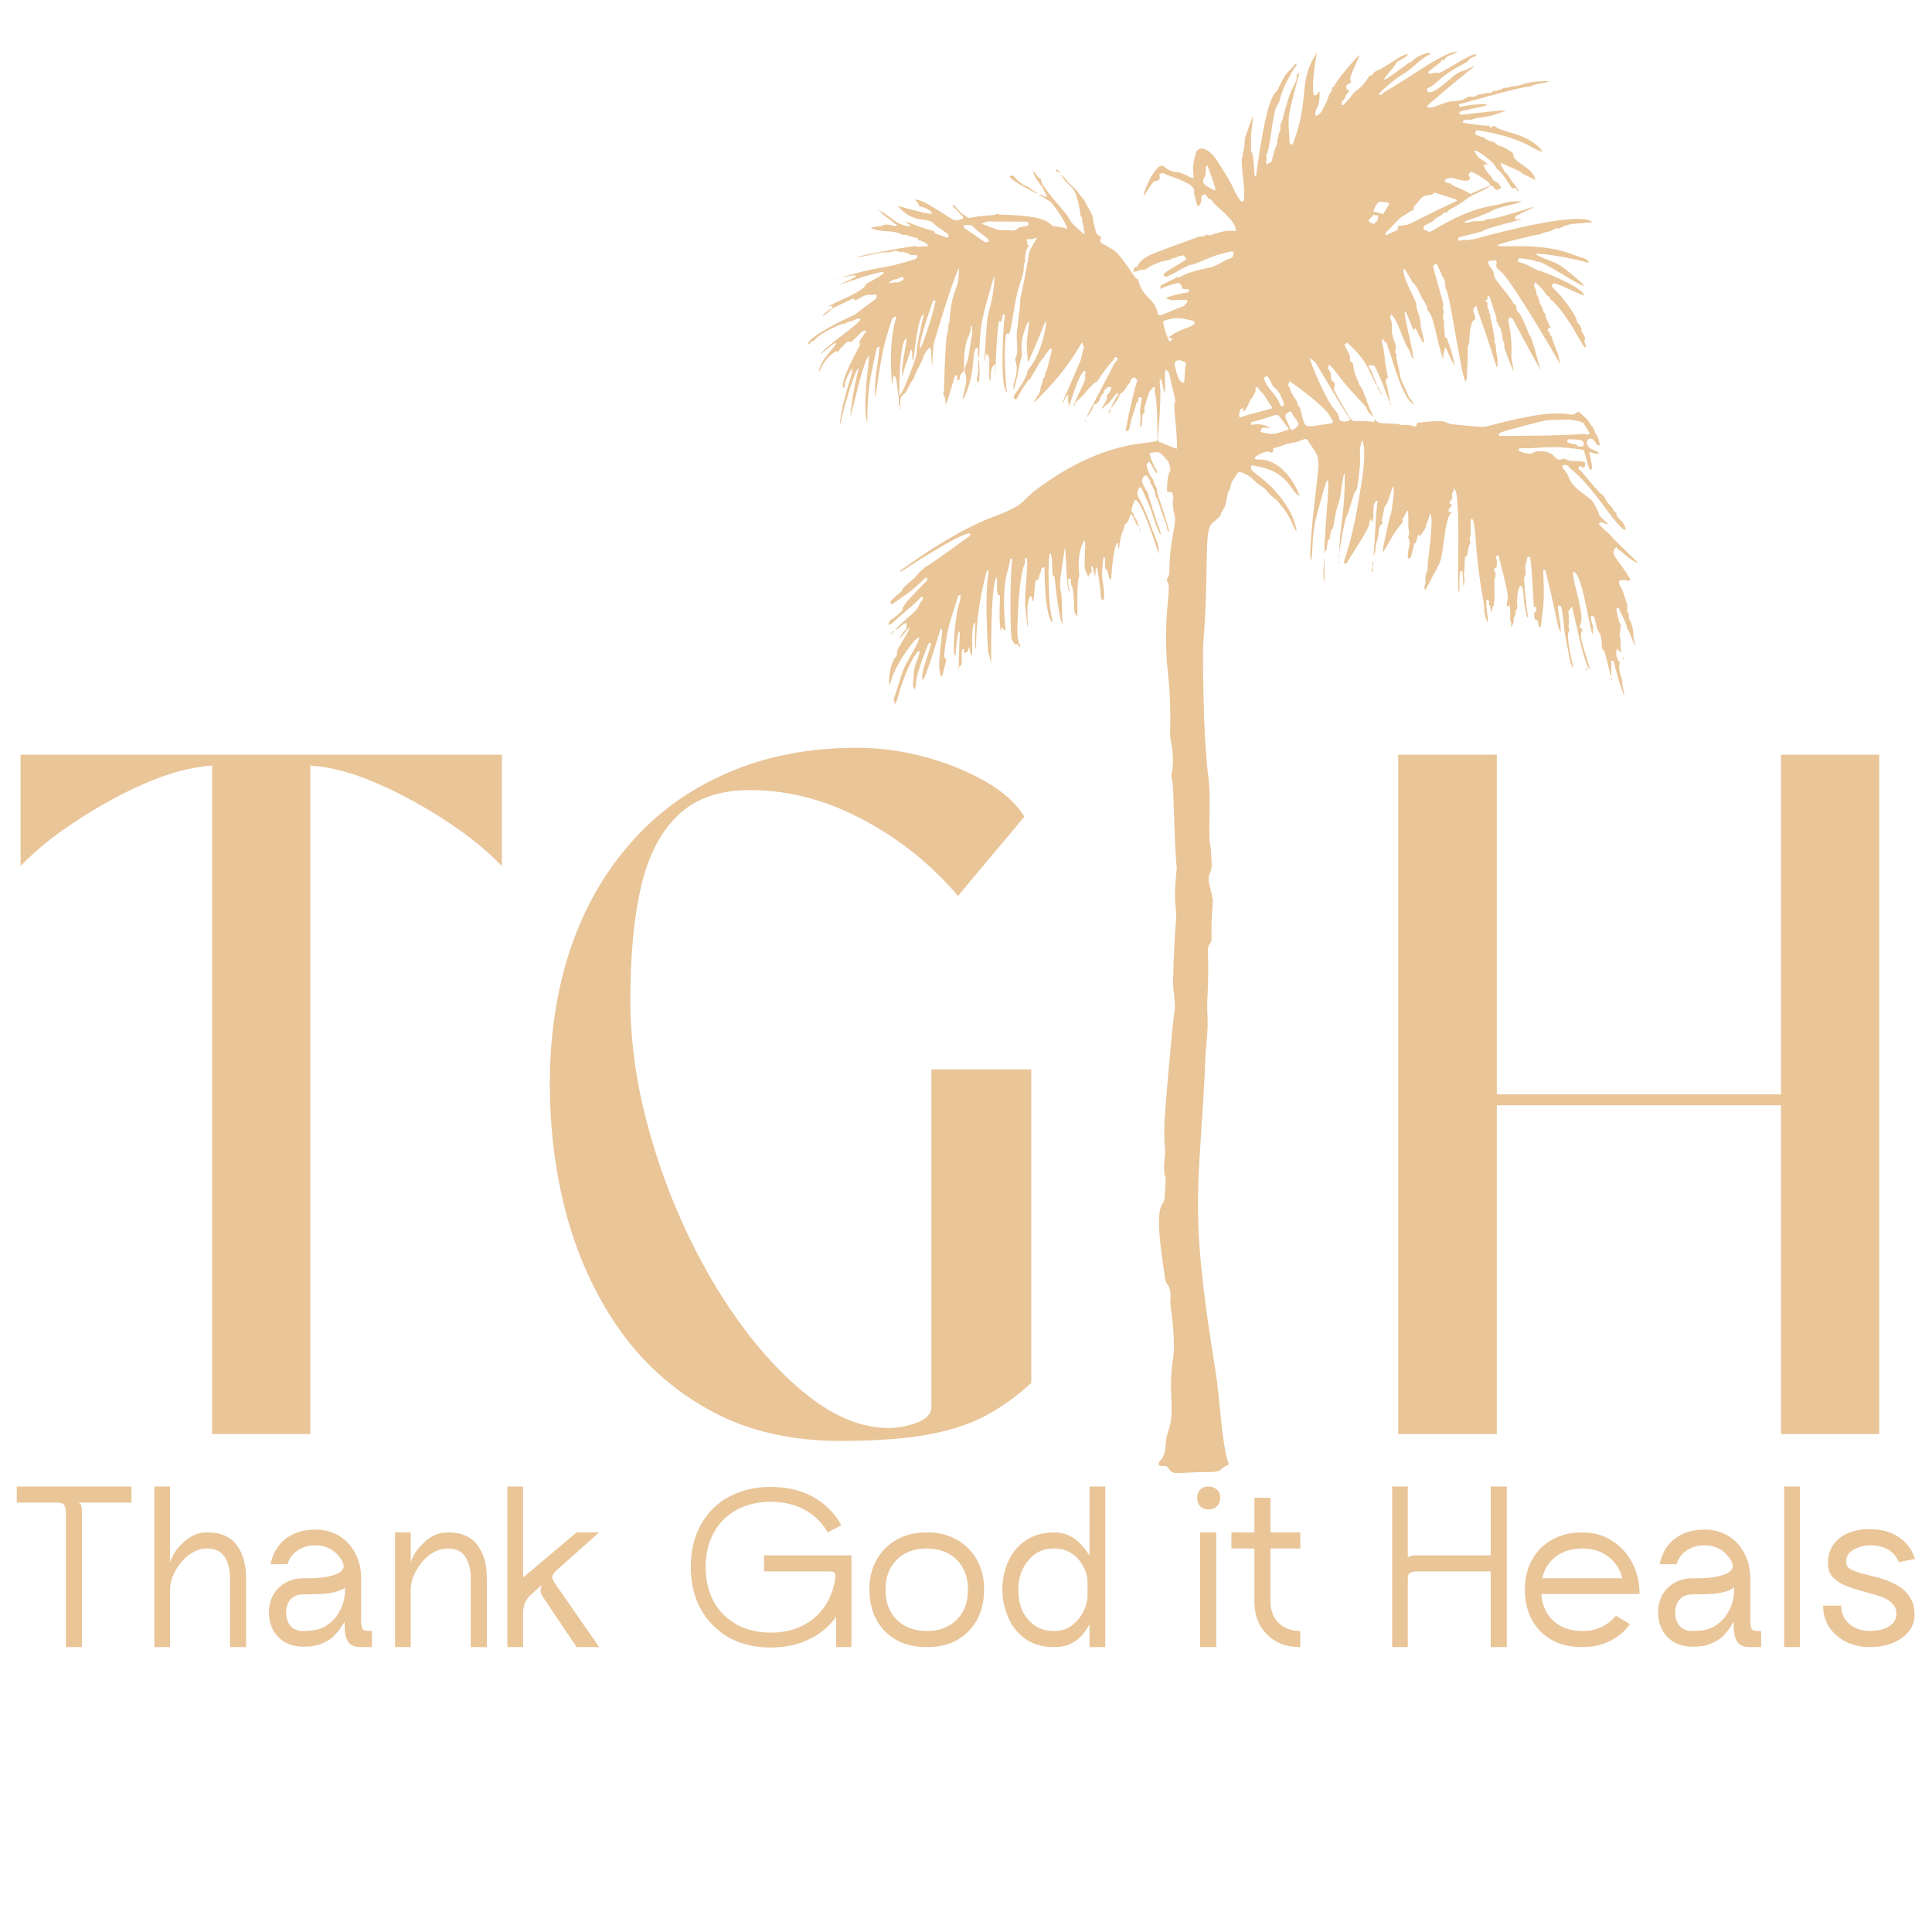 <svg version="1.0" preserveAspectRatio="xMidYMid meet" height="100" viewBox="0 0 75 75" zoomAndPan="magnify" width="100" xmlns:xlink="http://www.w3.org/1999/xlink" xmlns="http://www.w3.org/2000/svg"><defs><g></g><clipPath id="641db40d63"><path clip-rule="nonzero" d="M 31.098 2 L 63.57 2 L 63.57 57.277 L 31.098 57.277 Z M 31.098 2"></path></clipPath><clipPath id="8f7a85d446"><path clip-rule="nonzero" d="M 31.098 11 L 33 11 L 33 13 L 31.098 13 Z M 31.098 11"></path></clipPath><clipPath id="be7649cac3"><path clip-rule="nonzero" d="M 62 25 L 63.57 25 L 63.57 26 L 62 26 Z M 62 25"></path></clipPath></defs><g clip-path="url(#641db40d63)"><path fill-rule="nonzero" fill-opacity="1" d="M 34.508 10.988 C 34.695 10.977 34.711 10.953 34.781 10.961 C 34.906 10.973 34.996 10.914 35.086 10.84 C 35.074 10.809 35.062 10.781 35.047 10.75 C 35.008 10.758 34.969 10.754 34.941 10.773 C 34.816 10.867 34.656 10.805 34.508 10.988 Z M 53.484 8.348 C 53.441 8.344 53.426 8.402 53.391 8.355 C 53.359 8.312 53.328 8.332 53.297 8.367 C 53.094 8.598 53.043 8.551 53.316 8.699 C 53.438 8.617 53.543 8.539 53.484 8.348 Z M 60.832 17.137 C 60.961 17.285 61.168 17.191 61.242 17.312 C 61.258 17.34 61.484 17.383 61.488 17.246 C 61.496 17.027 61.207 17.078 60.953 17.051 C 60.879 17.043 60.844 17.07 60.832 17.137 Z M 53.691 8.309 C 54.059 7.746 53.941 7.895 53.629 7.832 C 53.477 7.801 53.395 7.988 53.309 8.207 C 53.441 8.242 53.562 8.273 53.691 8.309 Z M 50.078 16.617 C 50.16 16.793 50.32 16.582 50.332 16.574 C 50.508 16.453 50.348 16.383 50.176 16.074 C 50.109 15.953 50.09 15.945 49.98 16.031 C 49.871 16.117 49.836 16.098 50.078 16.617 Z M 37.379 8.754 C 37.492 8.91 37.352 8.793 37.855 9.137 C 38.273 9.418 38.234 9.453 38.398 9.352 C 38.32 9.18 38.18 9.184 37.805 8.828 C 37.668 8.699 37.727 8.723 37.379 8.754 Z M 46.875 6.422 C 46.793 6.438 46.828 6.465 46.793 6.805 C 46.785 6.875 46.574 7.027 46.82 7.207 C 46.922 7.281 47.043 7.332 47.168 7.402 C 47.184 7.297 47.23 7.414 46.875 6.422 Z M 49.41 15.25 C 49.77 15.672 49.664 15.809 49.793 15.766 C 49.836 15.75 49.859 15.707 49.836 15.648 C 49.746 15.43 49.68 15.199 49.477 15.051 C 49.328 14.941 49.285 14.551 49.133 14.609 C 48.953 14.68 49.281 15.102 49.41 15.25 Z M 35.699 13.527 C 35.824 13.531 36.336 11.73 36.316 11.676 C 36.215 11.648 36.242 11.613 36.141 11.906 C 36.008 12.305 35.699 13.176 35.699 13.527 Z M 46.051 14.105 C 45.754 13.879 45.555 14.008 45.605 14.207 C 45.68 14.484 45.758 14.887 45.965 14.855 C 46.02 14.445 45.969 14.324 46.051 14.105 Z M 38.125 8.66 C 38.125 8.68 38.117 8.691 38.16 8.707 C 38.707 8.91 38.758 8.953 38.945 8.934 C 39.133 8.914 39.383 9.004 39.5 8.871 C 39.551 8.816 39.559 8.836 39.848 8.777 C 39.957 8.754 39.945 8.621 39.855 8.605 C 39.852 8.605 38.332 8.598 38.328 8.598 C 38.262 8.633 38.195 8.656 38.125 8.66 Z M 45.367 13.105 C 45.777 12.73 46.422 12.703 46.371 12.508 C 46.352 12.43 46.281 12.449 46.039 12.391 C 45.734 12.316 45.445 12.348 45.152 12.469 C 45.184 12.746 45.27 13.004 45.398 13.258 C 45.594 13.152 45.523 13.156 45.367 13.105 Z M 48.926 16.766 C 49.434 16.906 49.496 16.844 49.957 16.699 C 50.078 16.66 50.035 16.652 49.816 16.375 C 49.5 15.973 49.812 16.059 48.625 16.379 C 48.512 16.406 48.562 16.531 48.645 16.488 C 48.805 16.41 49.262 16.539 49.297 16.609 C 48.93 16.609 49.008 16.57 48.926 16.766 Z M 48.242 15.844 C 48.18 15.863 48.16 15.871 48.152 15.906 C 48.129 16 48.074 16.09 48.125 16.211 C 48.539 16.055 48.977 15.984 49.398 15.844 C 48.82 14.934 49.102 15.414 48.812 15.031 C 48.777 14.988 48.715 15.113 48.738 15.188 C 48.742 15.199 48.742 15.219 48.73 15.227 C 48.664 15.309 48.648 15.426 48.559 15.496 C 48.52 15.527 48.469 15.777 48.285 15.98 C 48.266 15.922 48.254 15.883 48.242 15.844 Z M 35.586 13.707 C 35.574 13.492 35.766 12.566 35.859 12.254 C 35.871 12.203 35.672 11.977 35.457 14.016 C 35.352 13.855 35.477 13.637 35.355 13.574 C 35.266 13.926 35.098 14.246 35.035 14.602 C 34.945 14.43 35.195 13.312 35.195 13.129 C 34.898 13.191 34.91 15.285 34.91 15.289 C 34.906 15.668 35.594 13.859 35.586 13.707 Z M 52.004 16.309 C 52.141 16.395 52.273 16.371 52.422 16.309 C 50.93 13.926 51.203 14.156 50.859 13.902 C 50.82 14.004 51.496 15.551 51.773 15.859 C 52.027 16.141 51.973 16.258 52.004 16.309 Z M 50.051 14.801 C 49.977 15.047 50.012 14.926 50.051 15.031 C 50.055 15.035 50.098 15.238 50.289 15.488 C 50.367 15.59 50.348 15.738 50.461 15.82 C 50.465 15.82 50.465 15.828 50.465 15.828 C 50.699 16.703 50.523 16.594 51.613 16.445 C 51.668 16.438 51.723 16.426 51.758 16.371 C 51.66 16.191 51.555 16.02 51.406 15.875 C 51.047 15.52 50.348 14.977 50.051 14.801 Z M 56.555 7.797 C 56.527 7.727 56.664 7.789 55.688 7.473 C 55.629 7.535 55.582 7.574 55.395 7.582 C 55.203 7.594 55.105 7.777 54.984 7.914 C 54.922 7.984 54.852 8.051 54.883 8.145 C 54.824 8.168 54.777 8.18 54.742 8.207 C 54.523 8.379 54.426 8.391 54.34 8.473 C 54.156 8.648 54 8.844 53.812 9.012 C 53.789 9.035 53.789 9.078 53.777 9.113 C 53.805 9.141 53.742 9.16 54.27 8.918 C 54.234 8.754 54.285 8.77 54.43 8.754 C 54.812 8.711 54.574 8.727 56.555 7.797 Z M 45.074 14.703 C 44.918 14.863 45.152 14.531 44.977 16.66 C 44.945 17.031 44.91 17.18 45.062 17.172 C 45.074 17.172 45.578 17.41 45.691 17.418 C 45.691 16.434 45.512 15.75 45.621 15.594 C 45.645 15.559 45.582 15.359 45.469 14.875 C 45.359 14.41 45.434 14.508 45.246 14.34 C 45.16 14.77 45.359 15.957 45.074 14.703 Z M 61.703 16.859 C 61.707 16.82 61.754 16.879 61.473 16.426 C 61.445 16.379 61.039 16.273 60.762 16.289 C 59.996 16.324 60.27 16.238 59.215 16.516 C 58.062 16.816 58.18 16.805 58.199 16.922 C 60.848 16.922 61.512 16.844 61.512 16.844 C 61.574 16.883 61.637 16.863 61.703 16.859 Z M 51.98 21.496 C 52.047 20.066 52.207 19.953 52.207 18.379 C 52.117 18.363 52.07 19.234 51.98 19.473 C 51.75 20.094 51.836 20.422 51.688 20.586 C 51.652 20.629 51.656 20.656 51.617 20.93 C 51.508 20.984 51.547 20.996 51.508 21.293 C 51.496 21.391 51.453 21.293 51.414 21.527 C 51.391 21.242 51.543 19.332 51.543 19.328 C 51.625 18.023 51.457 18.77 51.102 20.055 C 50.957 20.57 50.941 21.398 50.941 21.406 C 50.902 22.074 50.75 21.895 51.031 19.492 C 51.262 17.527 51.258 17.867 50.766 17.094 C 50.695 16.98 50.57 17.086 50.34 17.152 C 50.273 17.172 49.957 17.234 49.957 17.234 C 49.516 17.387 49.715 17.332 49.441 17.398 C 49.43 17.457 49.422 17.504 49.414 17.551 C 49.355 17.57 49.309 17.574 49.258 17.535 C 49.164 17.461 48.355 17.852 48.883 17.84 C 49.625 17.82 50.219 18.598 50.453 19.25 C 50.066 19.113 50.086 18.254 48.582 18.066 C 48.43 18.375 49.133 18.426 49.902 19.57 C 50.199 20.012 50.336 20.461 50.332 20.637 C 50.109 20.336 50.207 20.164 49.594 19.453 C 49.555 19.406 49.289 19.211 49.16 19.039 C 49.043 18.883 48.941 18.891 48.719 18.68 C 48.535 18.504 48.43 18.418 48.191 18.34 C 48.027 18.285 48.059 18.359 47.844 18.672 C 47.758 18.797 47.777 19.004 47.699 19.062 C 47.66 19.094 47.66 19.191 47.586 19.523 C 47.52 19.824 47.402 19.828 47.391 19.988 C 47.383 20.035 47.113 20.273 47.066 20.305 C 46.711 20.574 46.953 22.051 46.707 25.008 C 46.695 25.145 46.688 28.578 46.91 30.16 C 47.027 30.973 46.879 32.406 46.992 32.863 C 47.012 32.938 47.016 33.277 47.035 33.477 C 47.078 33.91 46.832 33.891 46.953 34.352 C 46.969 34.414 47.09 34.926 47.086 34.988 C 46.949 36.562 47.117 36.438 46.961 36.645 C 46.828 36.824 46.93 36.758 46.895 38.184 C 46.875 38.879 46.844 38.926 46.875 39.461 C 46.906 39.941 46.809 40.734 46.805 40.832 C 46.582 46.281 46.102 46.59 47.195 53.27 C 47.34 54.164 47.434 56.113 47.684 56.789 C 47.734 56.922 47.594 56.844 47.383 57.055 C 47.281 57.156 46.992 57.145 46.867 57.145 C 45.734 57.145 45.531 57.297 45.363 57.004 C 45.281 56.859 45.168 56.918 45.066 56.91 C 44.984 56.902 44.922 56.824 45.043 56.695 C 45.34 56.383 45.16 56.078 45.379 55.469 C 45.516 55.094 45.48 54.574 45.461 54 C 45.43 53.117 45.566 52.781 45.57 52.363 C 45.586 51.383 45.398 50.645 45.434 50.441 C 45.457 50.309 45.43 49.992 45.34 49.891 C 45.223 49.762 45.234 49.652 45.188 49.34 C 44.742 46.484 45.191 46.918 45.215 46.477 C 45.254 45.695 45.258 45.68 45.234 45.652 C 45.141 45.559 45.219 44.84 45.223 44.832 C 45.25 44.609 45.168 44.418 45.211 43.422 C 45.219 43.262 45.473 40.066 45.602 39.184 C 45.641 38.902 45.535 38.516 45.539 38.105 C 45.582 35.879 45.707 35.73 45.645 35.281 C 45.574 34.77 45.633 34.258 45.676 33.75 C 45.699 33.445 45.656 34.289 45.547 30.82 C 45.523 30.102 45.434 30.203 45.477 30.039 C 45.633 29.453 45.422 28.648 45.422 28.578 C 45.473 26.578 45.301 26.195 45.273 25.238 C 45.223 23.418 45.48 22.891 45.32 22.574 C 45.238 22.41 45.398 22.488 45.398 22.121 C 45.398 20.973 45.688 20.352 45.598 20.008 C 45.438 19.379 45.625 19.426 45.508 19.145 C 45.461 19.035 45.297 19.191 45.301 19.004 C 45.344 17.887 45.539 18.562 45.367 17.945 C 45.363 17.941 45.137 17.617 44.98 17.562 C 44.941 17.547 44.98 17.539 44.664 17.578 C 44.543 17.594 44.859 18.207 44.883 18.23 C 44.91 18.258 44.949 18.32 44.887 18.375 C 44.801 18.223 44.715 18.074 44.621 17.914 C 44.422 18.043 44.551 18.203 44.645 18.453 C 44.648 18.461 44.648 18.473 44.652 18.477 C 44.789 18.578 44.781 18.758 44.867 18.887 C 44.938 18.988 44.922 19.18 44.941 19.203 C 44.965 19.238 45.383 20.492 45.383 20.652 C 45.34 20.625 45.316 20.59 45.312 20.535 C 45.289 20.332 45.266 20.379 45.066 19.785 C 44.871 19.203 44.977 19.457 44.898 19.336 C 44.816 19.211 44.91 19.156 44.672 18.766 C 44.664 18.758 44.652 18.746 44.652 18.738 C 44.668 18.625 44.574 18.566 44.527 18.484 C 44.477 18.395 44.27 18.547 44.355 18.758 C 44.551 19.215 44.473 18.84 44.648 19.438 C 45.039 20.766 45.098 20.617 45.035 20.754 C 44.578 19.703 44.91 20.207 44.316 18.961 C 44.238 18.797 44.082 19.152 44.203 19.324 C 44.406 19.613 44.895 21.008 44.945 21.098 C 44.953 21.109 44.949 21.098 44.996 21.469 C 44.934 21.41 45.004 21.539 44.805 20.965 C 44.035 18.785 44.043 19.449 43.941 19.73 C 43.918 19.793 43.922 19.867 43.965 19.902 C 44.023 19.953 44.004 20.023 44.047 20.078 C 44.145 20.195 44.184 20.32 44.191 20.477 C 44.02 20.203 43.945 19.832 43.863 20.023 C 43.828 20.098 43.824 20.246 43.699 20.336 C 43.621 20.395 43.676 20.434 43.594 20.602 C 43.492 20.812 43.473 21.078 43.441 21.309 C 43.402 21.246 43.402 21.246 43.422 21.094 C 43.238 20.961 43.145 22.281 43.133 22.508 C 43.07 22.469 43.047 22.422 43.039 22.363 C 42.965 21.883 42.875 22.379 42.898 21.699 C 42.902 21.664 42.891 21.629 42.832 21.645 C 42.801 21.949 42.758 22.254 42.805 22.566 C 42.855 22.922 42.895 23.105 42.832 23.297 C 42.699 23.285 42.75 23.133 42.707 22.809 C 42.52 21.414 42.539 22.258 42.516 22.371 C 42.434 22.219 42.465 21.969 42.359 21.977 C 42.406 22.496 42.383 22.008 42.25 22.402 C 42.176 22.25 42.098 22.098 42.102 21.926 C 42.117 21.23 42.156 21.125 42.098 20.961 C 41.738 21.578 41.934 22.324 41.891 22.387 C 41.793 22.516 41.832 23.691 41.824 23.945 C 41.609 23.621 41.77 23.859 41.641 22.84 C 41.629 22.723 41.566 22.781 41.57 22.504 C 41.57 22.492 41.562 22.477 41.562 22.461 C 41.465 22.465 41.453 22.465 41.461 22.543 C 41.488 22.859 41.539 22.953 41.512 23.004 C 41.457 22.922 41.422 22.477 41.414 22.387 C 41.332 21.047 41.398 20.867 41.199 22.195 C 41.074 23.039 41.23 22.762 41.223 23.492 C 41.223 23.496 41.234 24.152 41.254 24.219 C 41.113 24.152 40.953 22.543 40.945 22.453 C 40.938 22.387 40.906 22.348 40.859 22.32 C 40.84 21.047 40.668 21.258 40.711 22.66 C 40.711 22.664 40.723 23.695 40.855 24.047 C 40.941 24.27 40.551 24.219 40.551 22.023 C 40.371 22.02 40.469 22.121 40.355 22.312 C 40.328 22.359 40.336 22.426 40.328 22.48 C 40.203 22.523 40.191 22.547 40.18 22.691 C 40.086 23.801 40.105 23.195 40.008 23.125 C 39.875 23.312 39.875 23.707 39.887 23.934 C 39.945 25.059 39.793 23.477 39.793 23.453 C 39.789 22.805 39.91 22.016 39.867 21.664 C 39.781 21.664 39.781 21.742 39.785 21.77 C 39.836 21.977 39.652 21.707 39.535 23.465 C 39.535 23.469 39.492 24.398 39.492 24.402 C 39.5 24.938 39.559 24.945 39.598 25.055 C 39.613 25.094 39.59 25.172 39.543 25.07 C 39.508 24.988 39.508 24.988 39.414 25.031 C 39.367 24.957 39.301 24.887 39.273 24.801 C 39.234 24.699 39.184 22.828 39.293 21.672 C 39.25 21.691 39.219 21.699 39.215 21.711 C 39.141 22.309 38.859 22.449 39.031 24.453 C 38.949 24.473 38.941 24.41 38.922 24.363 C 38.812 24.391 38.898 24.48 38.855 24.531 C 38.77 24.062 38.812 23.594 38.82 23.121 C 38.645 23.086 38.73 22.879 38.699 22.402 C 38.438 22.57 38.48 25.742 38.477 25.781 C 38.359 25.164 38.367 25.43 38.355 25.234 C 38.168 22.078 38.508 22.148 38.312 22.152 C 37.824 23.914 37.902 25.191 37.891 25.223 C 37.805 25.062 37.875 24.281 37.855 24.152 C 37.684 24.258 37.758 25.164 37.738 25.445 C 37.582 25.32 37.691 24.855 37.555 25.312 C 37.395 25.363 37.43 25.383 37.418 25.195 C 37.227 25.152 37.445 25.801 37.254 25.867 C 37.207 25.883 37.199 26.484 37.227 25.516 C 37.262 24.441 37.27 24.523 37.227 24.508 C 37.145 24.609 37.109 25.27 37.102 25.367 C 37.07 25.637 36.938 25.293 37.125 23.918 C 37.195 23.422 37.344 23.234 37.27 23.086 C 37.184 23.133 37.223 23.059 37.062 23.562 C 36.922 24.008 36.77 24.398 36.676 25.242 C 36.645 25.512 36.629 25.488 36.742 25.598 C 36.684 25.824 36.629 26.047 36.57 26.277 C 36.254 26.07 36.746 24.062 36.504 24.457 C 36.465 24.52 35.988 26.227 35.82 26.398 C 35.695 26.164 36.09 25.352 36.141 24.965 C 36.062 24.918 36.043 24.984 35.973 25.16 C 35.484 26.402 35.602 26.371 35.52 26.762 C 35.387 26.621 35.465 26.512 35.473 26.137 C 35.484 25.777 35.742 25.395 35.688 25.281 C 35.539 25.238 35.059 26.258 34.855 27.066 C 34.832 27.156 34.789 27.246 34.75 27.336 C 34.723 27.254 34.676 27.18 34.711 27.086 C 34.977 26.324 34.965 26.109 35.324 25.5 C 36.367 23.727 34.789 25.52 34.566 26.516 C 34.52 26.719 34.484 26.398 34.551 26.066 C 34.684 25.387 34.863 25.562 34.82 25.301 C 34.805 25.207 35.379 24.395 35.305 24.348 C 34.902 24.82 34.953 24.777 34.922 24.754 C 35.227 24.27 35.188 24.578 35.188 24.172 C 34.938 24.27 34.961 24.402 34.75 24.445 C 35.125 24.059 35.402 23.855 35.5 23.746 C 35.742 23.48 35.578 23.605 35.793 23.301 C 35.875 23.184 35.832 23.059 35.621 23.324 C 35.598 23.355 34.961 23.891 34.867 23.977 C 34.531 24.285 34.641 24.203 34.488 24.254 C 34.52 24.012 34.633 24.105 34.992 23.73 C 35.148 23.57 34.738 23.766 35.957 22.57 C 36.039 22.488 35.996 22.375 35.906 22.457 C 35.34 22.98 35.297 22.996 34.609 23.469 C 34.551 23.391 34.551 23.355 34.625 23.281 C 34.859 23.055 34.992 22.973 34.996 22.957 C 35.039 22.773 35.504 22.449 35.504 22.441 C 35.512 22.406 35.871 22.02 35.973 21.98 C 36.117 21.926 37.422 20.953 37.566 20.867 C 37.617 20.836 37.66 20.789 37.672 20.723 C 37.473 20.543 34.969 22.199 34.961 22.203 C 34.945 22.141 34.992 22.125 35.023 22.102 C 37.488 20.324 38.629 20.059 38.977 19.902 C 39.898 19.492 39.547 19.488 40.449 18.844 C 43.195 16.887 44.926 17.309 44.93 17.07 C 44.949 15.227 44.781 15.215 44.832 15.133 C 44.852 15.102 44.828 14.984 44.766 15.035 C 44.746 15.051 44.598 15.227 44.598 15.25 C 44.602 15.289 44.402 15.812 44.422 15.879 C 44.477 16.031 44.359 16.047 44.352 16.125 C 44.332 16.355 44.34 16.355 44.312 16.562 C 44.18 16.527 44.328 16.438 44.254 15.984 C 44.25 15.973 44.258 15.949 44.328 15.43 C 44.281 15.426 44.25 15.422 44.211 15.422 C 44.203 15.449 44.188 15.477 44.188 15.5 C 44.199 15.629 44.105 15.617 44.102 15.676 C 44.098 15.82 43.945 16.137 43.91 16.312 C 43.82 16.785 43.824 16.711 43.691 16.734 C 44.27 13.758 44.277 15.047 44.051 14.648 C 44.004 14.641 43.891 14.715 43.895 14.758 C 43.895 14.863 43.793 14.898 43.758 14.977 C 43.742 15.02 43.605 15.223 43.527 15.266 C 43.422 15.324 43.469 15.418 43.34 15.57 C 43.215 15.723 43.234 15.758 43.113 15.844 C 43.125 15.852 43.227 15.574 43.395 15.336 C 43.406 15.32 43.398 15.289 43.398 15.234 C 43.164 15.422 43.094 15.652 42.934 15.727 C 42.883 15.746 42.852 15.844 42.758 15.867 C 42.941 15.543 42.871 15.672 42.961 15.523 C 42.992 15.469 42.922 15.316 43.062 15.258 C 43.086 15.18 43.16 15.117 43.121 15.02 C 43.055 15.027 42.973 14.996 42.969 15.082 C 42.859 15.133 42.902 15.074 42.84 15.25 C 42.805 15.348 42.773 15.262 42.691 15.492 C 42.594 15.777 42.441 15.621 42.434 15.793 C 42.43 15.855 42.305 16.09 42.184 16.188 C 42.227 16.07 43.18 14.293 43.207 14.203 C 43.23 14.121 43.246 14.188 43.402 13.902 C 43.293 13.844 43.301 13.848 43.25 13.934 C 43.207 14.004 43.145 14.059 43.094 14.117 C 42.844 14.422 42.586 14.812 42.586 14.812 C 42.395 14.852 42.031 15.418 41.816 15.559 C 41.723 15.617 41.73 15.793 41.668 15.766 C 41.934 15.086 42.223 14.711 42.105 14.57 C 42.207 14.449 42.098 13.977 41.633 15.375 C 41.508 15.746 41.539 15.742 41.465 15.781 C 41.547 15.68 41.426 15.711 41.473 15.328 C 41.312 15.414 41.336 15.586 41.223 15.668 C 41.223 15.664 41.926 14.039 41.93 14.035 C 41.977 13.941 42.035 13.586 42.047 13.57 C 42.125 13.488 42.039 13.422 42.031 13.348 C 42 13.109 41.816 13.902 40.559 15.207 C 39.695 16.105 40.41 15.289 40.391 15.109 C 40.379 15.031 40.469 14.875 40.473 14.816 C 40.488 14.633 40.57 14.672 40.566 14.578 C 40.562 14.438 40.625 14.441 40.66 14.293 C 40.859 13.461 40.887 13.559 40.754 13.535 C 39.941 14.684 40.688 13.547 40 14.691 C 39.926 14.816 39.938 14.684 39.848 14.867 C 39.801 14.953 39.863 14.766 39.449 15.516 C 39.41 15.492 39.371 15.484 39.363 15.461 C 39.332 15.359 39.398 15.309 39.477 15.191 C 40.012 14.426 39.809 14.48 39.941 14.32 C 40.398 13.762 40.633 12.734 40.605 12.445 C 40.461 12.707 40.555 12.621 39.926 14.035 C 39.891 14.027 39.906 14.094 39.863 13.508 C 39.84 13.18 39.914 12.961 39.949 12.508 C 39.965 12.293 39.637 13.043 39.656 13.43 C 39.672 13.75 39.676 13.816 39.656 13.867 C 39.555 14.129 39.469 14.887 39.34 15.133 C 39.305 14.91 39.504 14.578 39.465 14.223 C 39.441 14.012 39.379 13.984 39.434 13.875 C 39.57 13.594 39.406 13.281 39.5 12.688 C 39.5 12.684 39.578 11.996 39.582 11.988 C 39.672 10.992 39.449 12.555 39.891 10.18 C 39.969 9.762 39.883 9.859 40.262 9.223 C 40.082 9.262 40.082 9.305 39.965 9.277 C 39.93 9.273 39.887 9.297 39.848 9.309 C 39.84 9.363 39.902 9.391 39.875 9.445 C 39.867 9.465 39.918 9.512 39.941 9.547 C 39.762 9.723 39.801 10.152 39.793 10.164 C 39.691 10.316 39.809 10.426 39.645 10.859 C 39.34 11.676 39.297 12.812 39.16 12.969 C 39.117 12.953 39.07 12.93 39.062 12.961 C 38.938 13.547 39.047 15.047 39.094 15.25 C 38.828 15.055 38.926 13.031 38.984 12.426 C 38.996 12.312 39.039 12.191 38.961 12.203 C 38.922 12.207 38.91 12.301 38.867 12.508 C 38.844 12.488 38.824 12.477 38.789 12.449 C 38.645 12.977 38.625 15.723 38.625 14.145 C 38.445 14.23 38.469 14.547 38.445 14.793 C 38.379 14.707 38.402 14.629 38.402 14.551 C 38.391 13.781 38.449 13.883 38.277 13.715 C 38.16 14.652 38.242 13.398 38.328 12.359 C 38.34 12.207 38.562 11.648 38.605 10.828 C 38.605 10.766 38.582 10.719 38.559 10.816 C 38.262 11.934 38.016 12.41 38.016 13.879 C 37.949 13.824 37.961 13.801 37.961 13.516 C 37.684 13.406 37.941 14.398 37.402 15.496 C 37.312 15.418 37.613 14.816 37.473 14.508 C 37.371 14.289 37.562 14.16 37.617 13.719 C 37.711 13.023 37.766 13.004 37.73 12.652 C 37.648 12.645 37.734 12.777 37.602 13.055 C 37.43 13.406 37.414 13.902 37.426 14.297 C 37.43 14.488 37.258 14.48 37.254 14.656 C 37.254 14.746 37.281 14.723 37.168 14.766 C 37.164 14.695 37.16 14.629 37.156 14.566 C 37.055 14.535 37.043 14.688 36.969 14.93 C 36.852 15.309 36.688 15.926 36.703 15.598 C 36.711 15.34 36.559 15.324 36.641 15.188 C 36.645 15.184 36.691 13.172 36.773 12.949 C 36.816 12.836 36.816 12.73 36.816 12.621 C 36.816 12.582 36.855 12.512 36.855 12.492 C 36.965 11.043 37.227 11.383 37.227 10.418 C 37.066 10.605 36.289 13.176 36.262 13.285 C 36.156 13.773 36.23 14.957 36.141 13.609 C 36.121 13.312 35.879 13.746 35.844 13.863 C 35.801 14.027 35.516 14.5 35.488 14.648 C 35.477 14.703 35.418 14.754 35.383 14.809 C 35.359 14.84 35.258 15.062 35.16 15.223 C 35.105 15.316 34.938 15.336 34.945 15.637 C 34.949 15.715 34.969 15.77 34.965 15.773 C 34.918 15.754 34.883 15.719 34.891 15.664 C 34.918 15.484 34.863 15.312 34.844 15.137 C 34.801 14.652 34.773 14.621 34.691 14.578 C 34.641 14.656 34.645 15.375 34.598 14.465 C 34.496 12.43 35.039 12.098 34.645 12.352 C 34.621 12.367 34.395 13.141 34.391 13.156 C 34.09 14.219 33.941 16.156 33.965 15.074 C 33.98 14.426 34.141 13.812 34.141 13.441 C 34.09 13.473 34.062 13.484 34.043 13.504 C 34.012 13.539 33.777 14.746 33.762 14.852 C 33.645 15.727 33.672 16.402 33.672 16.414 C 33.449 15.781 33.758 13.961 33.738 13.805 C 33.52 13.934 33.043 16.156 33.012 16.176 C 33.047 15.457 33.336 14.273 33.336 14.273 C 33.203 14.332 32.809 15.617 32.637 16.387 C 32.621 16.453 32.602 16.434 32.602 16.43 C 32.777 15.09 33.176 14.457 33.059 14.309 C 32.965 14.488 32.871 14.652 32.809 14.836 C 32.777 14.938 32.84 15.035 32.715 15.055 C 32.668 14.598 33.398 13.445 33.383 13.375 C 33.344 13.203 33.348 13.277 33.637 12.84 C 33.469 12.777 33.301 13.07 33.066 13.254 C 32.957 13.34 32.961 13.191 32.867 13.285 C 32.434 13.715 32.531 13.723 32.465 13.621 C 31.887 13.988 31.852 14.457 31.777 14.422 C 31.934 13.84 32.328 13.613 32.473 13.309 C 32.305 13.34 32.117 13.555 31.859 13.758 C 31.965 13.48 33.352 12.602 33.41 12.383 C 33.27 12.32 33.156 12.465 32.961 12.488 C 32.902 12.496 32.805 12.57 32.797 12.566 C 32.734 12.516 31.824 12.926 31.629 13.191 C 31.578 13.266 31.555 13.191 31.406 13.367 C 31.367 13.414 31.105 13.227 32.805 12.391 C 33.371 12.113 32.965 12.371 33.453 12.004 C 34.09 11.527 34.047 11.625 34.023 11.43 C 33.879 11.465 33.734 11.426 33.586 11.469 C 33.441 11.508 33.34 11.621 33.195 11.66 C 33.109 11.539 33.188 11.562 32.574 11.848 C 32.262 11.992 32.312 11.984 32.305 11.98 C 32.312 11.844 32.34 11.867 32.172 11.898 C 32.133 11.84 33.625 11.301 33.605 11.031 C 35.656 9.945 32.57 11.078 32.562 11.059 C 32.645 11.02 33.191 10.785 33.25 10.711 C 33.043 10.652 32.867 10.77 32.676 10.773 C 34.172 10.297 34.184 10.492 35.52 10.062 C 35.594 10.039 35.691 9.898 35.531 9.902 C 35.504 9.902 35.332 9.906 35.316 9.883 C 35.285 9.836 35.027 9.75 34.91 9.781 C 34.906 9.781 34.898 9.781 34.898 9.781 C 34.781 9.672 34.566 9.797 34.535 9.793 C 34.125 9.75 33.422 10.027 33.289 9.965 C 34.195 9.75 35.496 9.547 35.504 9.551 C 35.668 9.605 35.84 9.543 36.008 9.566 C 36.039 9.512 36.008 9.484 35.973 9.461 C 35.73 9.312 35.781 9.352 35.664 9.336 C 35.652 9.262 35.605 9.227 35.52 9.219 C 35.359 9.203 35.164 9.082 35.074 9.121 C 35.043 9.133 34.914 9 34.449 8.977 C 33.969 8.949 33.961 8.906 33.797 8.844 C 34.16 8.762 34.172 8.805 34.219 8.773 C 34.434 8.633 34.723 8.809 34.805 8.77 C 34.824 8.73 34.805 8.699 34.766 8.695 C 34.711 8.688 34.691 8.648 34.66 8.617 C 34.496 8.465 34.348 8.41 34.176 8.23 C 34.164 8.215 34.172 8.191 34.16 8.191 C 34.492 8.316 34.828 8.801 35.34 8.777 C 35.324 8.672 35.191 8.703 35.168 8.609 C 35.281 8.609 35.422 8.742 36.277 8.98 C 36.266 9.062 36.297 9.07 36.738 9.215 C 36.812 9.242 36.836 9.203 36.824 9.129 C 36.809 9.047 36.434 8.875 36.215 8.652 C 35.984 8.422 35.457 8.711 34.848 7.992 C 34.871 7.992 35.836 8.285 36.156 8.301 C 36.27 8.309 36.031 8.055 35.695 8.016 C 35.605 7.824 35.645 7.891 35.523 7.762 C 35.633 7.691 36.09 7.965 36.199 8.031 C 37.18 8.617 36.973 8.602 37.34 8.504 C 37.539 8.453 37.094 8.191 36.977 7.965 C 37.113 7.934 37.008 8.062 37.531 8.422 C 37.676 8.52 37.594 8.398 38.551 8.352 C 38.605 8.352 38.664 8.312 38.711 8.297 C 38.746 8.309 38.781 8.332 38.816 8.332 C 40.934 8.375 40.648 8.742 40.934 8.785 C 41.426 8.863 41.223 8.812 41.434 8.891 C 41.395 8.684 41.094 8.23 41.027 8.145 C 40.742 7.762 40.875 7.891 40.332 7.562 C 40.516 7.539 40.457 7.621 40.566 7.641 C 40.621 7.652 40.648 7.617 40.629 7.566 C 40.613 7.535 40.594 7.508 40.574 7.477 C 40.441 7.281 40.547 7.352 40.469 7.266 C 40.297 7.086 40.062 6.68 40.117 6.645 C 40.352 6.93 40.312 6.898 40.316 6.898 C 40.461 6.914 40.367 7.023 40.504 7.215 C 41.023 7.953 41.316 8.125 41.586 8.625 C 41.59 8.633 41.949 9.004 42.105 9.098 C 42.066 8.703 42.027 8.703 42.012 8.57 C 42.008 8.508 42.016 8.449 41.961 8.398 C 41.941 8.387 41.945 8.344 41.941 8.312 C 41.758 7.059 41.562 7.41 41.152 6.75 C 41.145 6.754 41.23 6.82 41.332 6.914 C 41.375 6.957 41.363 6.973 41.613 7.219 C 41.887 7.488 41.645 7.207 41.922 7.566 C 42.145 7.855 41.984 7.59 42.125 7.844 C 42.512 8.539 42.371 8.277 42.453 8.633 C 42.578 9.184 42.543 9.039 42.723 9.199 C 42.816 9.285 42.664 9.219 42.723 9.383 C 42.75 9.465 42.738 9.406 43.215 9.695 C 43.508 9.871 44.078 10.828 44.121 10.828 C 44.289 10.824 44.066 11.051 44.633 11.613 C 45.266 12.242 44.52 12.469 45.719 11.969 C 45.984 11.855 45.887 11.965 46.078 11.75 C 46.117 11.707 46.09 11.637 46.035 11.641 C 45.93 11.652 45.828 11.629 45.727 11.645 C 45.414 11.688 45.316 11.586 45.258 11.555 C 46.102 11.281 46.16 11.43 46.156 11.238 C 45.801 11.207 45.922 11.219 45.852 11.074 C 45.812 11 45.77 10.977 45.684 10.996 C 44.977 11.168 45.016 11.324 45.062 11.086 C 45.727 10.723 45.609 10.84 45.621 10.809 C 45.652 10.727 45.707 10.766 45.746 10.777 C 46.105 10.582 46.473 10.484 46.898 10.402 C 47.27 10.332 47.566 10.07 47.723 10.043 C 47.926 10.008 47.93 9.727 47.801 9.758 C 47.074 9.941 47.344 9.852 46.645 10.137 C 45.98 10.414 46.441 10.148 45.91 10.422 C 45.602 10.578 45.773 10.523 45.277 10.75 C 44.957 10.645 45.391 10.516 46.062 10.062 C 46.027 10.016 45.996 9.969 45.953 9.91 C 45.859 9.945 45.746 9.926 45.652 9.996 C 45.625 10.016 45.512 10.027 45.512 10.027 C 45.402 10.156 45.297 10.016 44.66 10.332 C 44.594 10.367 44.543 10.43 44.465 10.445 C 44.457 10.449 44.449 10.473 44.441 10.484 C 44.285 10.426 44.16 10.559 43.996 10.547 C 44.012 10.484 44.027 10.43 44.043 10.367 C 44.273 10.422 43.996 10.152 44.832 9.82 C 45.285 9.641 46.477 9.215 46.48 9.211 C 46.645 9.152 46.801 9.215 46.82 9.082 C 46.934 9.215 47.035 9.074 47.559 8.969 C 47.664 8.949 47.727 8.965 47.969 8.965 C 48.023 8.723 47.566 8.285 47.371 8.121 C 47.059 7.855 47.023 7.75 47.008 7.746 C 46.895 7.723 46.852 7.625 46.801 7.535 C 46.75 7.555 46.703 7.57 46.641 7.594 C 46.629 7.781 46.648 7.926 46.496 8.02 C 46.422 7.773 46.352 7.594 46.352 7.391 C 46.352 7.086 45.348 6.832 45.234 6.758 C 45.156 6.703 45.082 6.719 45.004 6.758 C 45.027 6.875 45.047 7.004 44.902 7.016 C 44.688 7.035 44.559 7.441 44.379 7.621 C 44.438 7.324 44.676 6.883 44.676 6.879 C 45.234 6 45.059 6.684 45.742 6.684 C 45.836 6.684 46.078 6.828 46.238 6.895 C 46.48 6.992 46.16 6.715 46.434 5.918 C 46.508 5.703 46.867 5.641 47.266 6.266 C 47.992 7.402 47.754 7.125 48.031 7.605 C 48.559 8.508 48.137 6.449 48.215 6.137 C 48.23 6.082 48.27 6.031 48.238 5.973 C 48.234 5.965 48.238 5.957 48.242 5.949 C 48.34 5.723 48.293 5.457 48.344 5.312 C 48.848 3.887 48.57 4.738 48.562 5.379 C 48.559 5.512 48.574 5.645 48.562 5.777 C 48.559 5.812 48.57 5.855 48.586 5.891 C 48.738 6.254 48.625 6.816 48.754 6.867 C 48.793 6.672 49.113 3.895 49.535 3.57 C 49.602 3.52 49.75 3.125 49.93 2.875 C 50.027 2.742 50.168 2.66 50.25 2.516 C 50.266 2.492 50.297 2.477 50.32 2.453 C 50.371 2.539 50.312 2.484 50 3.07 C 49.648 3.738 49.703 3.938 49.613 4.039 C 49.371 4.312 49.344 5.785 49.148 6.023 C 49.215 6.27 49.102 6.305 49.176 6.367 C 49.207 6.395 49.223 6.355 49.246 6.336 C 49.273 6.312 49.32 6.305 49.359 6.289 C 49.527 5.547 49.629 5.602 49.57 5.484 C 49.559 5.453 49.602 5.469 49.621 5.309 C 49.629 5.23 49.652 5.152 49.688 5.078 C 49.742 4.961 49.648 4.84 49.758 4.742 C 49.762 4.738 50.066 3.504 50.184 3.438 C 50.223 3.277 50.359 3.148 50.336 2.965 C 50.332 2.91 50.344 2.902 50.449 2.797 C 50.035 4.391 49.98 4.445 50.047 5.211 C 50.059 5.336 50.047 5.516 50.07 5.57 C 50.09 5.625 50.164 5.645 50.207 5.535 C 50.875 3.77 50.352 3.184 51.137 2.031 C 51.062 2.219 50.82 3.945 51.102 3.684 C 51.188 3.602 51.227 3.477 51.227 3.613 C 51.238 4.297 50.988 4.188 51.082 4.512 C 51.195 4.453 51.281 4.383 51.332 4.273 C 51.391 4.145 51.477 4.031 51.516 3.902 C 51.559 3.766 51.602 3.641 51.691 3.535 C 51.73 3.492 51.641 3.387 51.77 3.387 C 51.773 3.387 51.777 3.379 51.777 3.375 C 51.812 3.211 52.656 2.195 52.789 2.137 C 52.352 3.086 52.383 3.047 52.461 3.188 C 52.219 3.344 52.254 3.277 52.277 3.48 C 52.305 3.48 52.332 3.48 52.363 3.48 C 52.375 3.543 52.359 3.582 52.309 3.621 C 52.199 3.707 52.258 3.785 52.137 3.898 C 52.008 4.02 52.105 4.145 52.18 4.047 C 52.301 3.895 52.453 3.777 52.547 3.605 C 52.559 3.59 52.578 3.578 52.594 3.566 C 53 3.293 53.141 2.93 53.184 2.93 C 53.301 2.93 53.305 2.812 53.406 2.766 C 53.984 2.512 54.398 2.086 54.672 2.109 C 54.543 2.281 54.238 2.352 54.188 2.457 C 54.043 2.773 52.984 3.711 54.676 2.449 C 54.715 2.422 54.777 2.43 54.812 2.383 C 54.957 2.188 55.445 1.996 55.547 2.078 C 55.379 2.207 55.602 2.008 55.125 2.355 C 55.117 2.359 54.699 2.754 54.461 2.879 C 54.293 2.969 53.625 3.492 53.527 3.656 C 53.59 3.707 53.645 3.672 53.668 3.641 C 53.758 3.531 53.656 3.664 55.07 2.746 C 55.316 2.586 56.301 1.941 56.582 2.016 C 56.363 2.137 56.125 2.184 56.102 2.281 C 56.098 2.305 56.066 2.348 56.012 2.324 C 55.996 2.32 55.949 2.344 55.945 2.355 C 55.941 2.449 55.844 2.453 55.801 2.504 C 55.758 2.555 55.695 2.59 55.637 2.629 C 55.586 2.664 55.559 2.73 55.488 2.746 C 55.477 2.75 55.461 2.77 55.457 2.781 C 55.402 2.965 55.668 2.781 55.816 2.832 C 55.953 2.879 57.016 2.098 57.309 2.098 C 57.27 2.266 57.133 2.156 57.012 2.344 C 56.922 2.484 56.453 2.57 55.766 3.199 C 55.477 3.461 55.371 3.383 55.402 3.508 C 55.477 3.812 56.184 3.148 56.484 2.906 C 56.648 2.77 56.871 2.738 56.914 2.715 C 57.07 2.633 57.324 2.508 57.188 2.617 C 56.379 3.254 55.383 4.117 55.387 4.125 C 55.48 4.32 56.078 3.926 56.395 3.93 C 56.5 3.93 56.809 3.895 56.902 3.812 C 57.066 3.668 57.188 3.828 57.324 3.707 C 57.352 3.684 57.391 3.664 57.422 3.668 C 57.559 3.668 57.684 3.582 57.824 3.617 C 57.879 3.633 57.941 3.5 58.113 3.527 C 58.164 3.469 58.25 3.496 58.305 3.453 C 58.41 3.375 58.508 3.426 58.582 3.391 C 58.656 3.355 58.734 3.348 58.816 3.344 C 59.086 3.32 59.203 3.148 60.117 3.148 C 60.125 3.211 59.754 3.223 59.543 3.301 C 59.504 3.312 59.469 3.336 59.426 3.359 C 59.242 3.309 56.727 4.02 56.633 4.055 C 56.641 4.172 56.695 4.148 56.91 4.105 C 57.184 4.051 57.93 4 57.664 4.102 C 57.469 4.172 57.516 4.121 56.703 4.324 C 56.625 4.344 56.645 4.461 56.723 4.453 C 59.102 4.188 58.48 4.273 58.078 4.43 C 57.684 4.582 57.305 4.543 57.105 4.656 C 57.004 4.637 56.898 4.629 56.805 4.684 C 56.789 4.691 56.789 4.73 56.781 4.754 C 56.848 4.797 57.68 4.883 57.684 4.883 C 57.828 4.875 57.777 4.836 57.852 4.961 C 57.883 4.938 57.852 4.949 58.016 4.879 C 58.211 5.148 59.32 5.133 59.883 5.875 C 59.621 5.918 59.316 5.398 57.57 5.094 C 57.258 5.039 57.289 5.047 57.273 5.227 C 57.379 5.242 57.457 5.324 57.562 5.32 C 57.578 5.32 57.598 5.336 57.609 5.348 C 57.828 5.523 57.945 5.457 58.094 5.594 C 58.227 5.719 58.234 5.629 58.461 5.766 C 58.762 5.945 58.742 5.938 58.746 6.016 C 58.746 6.328 59.512 6.477 59.605 6.988 C 58.43 6.418 59.711 6.961 58.258 6.32 C 58.273 6.5 58.316 6.465 58.406 6.66 C 58.441 6.738 58.473 6.656 58.66 6.996 C 58.707 7.078 58.863 7.215 58.969 7.422 C 58.855 7.43 58.91 7.219 58.699 7.32 C 58.609 7.18 58.344 6.742 58.16 6.594 C 58 6.465 58.129 6.473 57.844 6.223 C 57.75 6.141 57.301 5.777 57.23 5.859 C 57.465 6.305 57.539 6.113 57.758 6.398 C 57.707 6.391 57.656 6.387 57.59 6.379 C 57.629 6.625 57.875 6.812 57.91 6.895 C 57.988 7.066 58.121 7.059 58.176 7.125 C 58.203 7.16 58.207 7.215 58.254 7.242 C 58.27 7.25 58.27 7.277 58.277 7.301 C 58.117 7.367 58.133 7.348 58.184 7.395 C 58.133 7.379 58.086 7.363 58.023 7.34 C 57.988 7.273 57.949 7.191 57.832 7.219 C 57.848 7.188 57.875 7.16 57.828 7.129 C 57.805 7.113 57.793 7.082 57.77 7.062 C 57.059 6.551 57.09 6.664 57.004 6.789 C 57.062 6.898 57.078 6.898 57.047 6.961 C 56.984 7.078 56.605 6.977 56.477 6.93 C 56.355 6.883 56.188 6.895 56.078 7 C 56.129 7.121 56.223 7.117 56.305 7.113 C 56.406 7.25 56.59 7.258 56.895 7.422 C 57.184 7.574 57.035 7.547 57.238 7.457 C 58.281 6.996 57.727 7.32 57.332 7.5 C 56.859 7.723 56.98 7.738 56.492 8.016 C 56.113 8.23 56.352 8.07 56.219 8.191 C 56.184 8.227 56.156 8.27 56.09 8.25 C 56.07 8.242 56.027 8.266 56.016 8.289 C 55.93 8.414 55.719 8.438 55.691 8.527 C 55.68 8.57 55.383 8.715 55.32 8.746 C 55.254 8.777 55.262 8.836 55.258 8.902 C 55.582 9.043 55.391 9.066 56.062 8.691 C 57.195 8.062 57.824 8.016 58.164 7.941 C 58.402 7.887 58.387 7.852 58.695 7.824 C 58.898 7.809 59.188 7.809 58.984 7.863 C 57.25 8.309 58.734 7.945 56.902 8.582 C 56.883 8.59 56.863 8.605 56.832 8.625 C 56.988 8.699 57.047 8.57 57.371 8.586 C 57.48 8.59 57.598 8.59 57.703 8.52 C 57.742 8.492 57.812 8.512 57.867 8.504 C 58.746 8.344 60.324 7.699 59.098 8.258 C 59.035 8.285 58.977 8.332 58.914 8.352 C 58.836 8.371 58.816 8.414 58.816 8.48 C 58.887 8.57 58.977 8.461 59.062 8.512 C 58.859 8.574 57.711 8.863 57.598 8.945 C 57.477 9.031 56.98 9.105 56.652 9.215 C 56.559 9.242 56.613 9.371 56.688 9.34 C 56.789 9.301 56.84 9.352 57.242 9.281 C 57.25 9.277 61.359 8.109 61.816 8.633 C 61.672 8.648 61.371 8.66 61.086 8.688 C 60.688 8.73 60.559 8.891 60.488 8.871 C 60.359 8.84 60.328 8.93 60.121 8.988 C 60.031 9.012 59.938 9.016 59.848 9.066 C 59.781 9.109 59.688 9.102 59.605 9.121 C 57.301 9.664 58.137 9.543 59.145 9.559 C 60.344 9.582 60.82 9.797 61.195 9.93 C 61.559 10.059 61.656 10.055 61.676 10.203 C 61.262 10.086 60.023 9.816 59.582 9.855 C 60.094 10.164 60.277 10.047 60.855 10.52 C 62.664 11.996 59.988 10.152 59.715 10.156 C 59.52 10.16 59.715 10.09 58.969 10.023 C 58.957 10.051 58.934 10.09 58.914 10.133 C 58.934 10.148 58.945 10.168 58.965 10.172 C 59.305 10.242 59.637 10.52 59.816 10.523 C 59.82 10.523 61.398 11.109 61.504 11.469 C 61.188 11.395 60.68 11.07 60.301 10.992 C 60.145 11.184 60.309 11.098 60.785 11.73 C 61.359 12.488 61.156 12.5 61.262 12.551 C 61.359 12.594 61.328 12.707 61.402 12.758 C 61.359 12.867 61.445 12.93 61.488 13.012 C 61.602 13.23 61.438 13.145 61.543 13.355 C 61.57 13.406 61.57 13.441 61.527 13.496 C 61.285 13.203 61.133 12.73 60.57 12.02 C 60.211 11.566 60.238 11.699 60.176 11.59 C 60.145 11.539 60.121 11.484 60.051 11.469 C 60 11.457 60.043 11.355 59.594 10.953 C 59.559 11.027 59.531 11.082 59.574 11.16 C 59.695 11.375 59.613 11.387 59.66 11.445 C 59.73 11.539 59.746 11.652 59.773 11.762 C 59.785 11.805 59.82 11.84 59.84 11.879 C 59.922 12.051 59.887 12.121 60.004 12.191 C 59.969 12.293 59.996 12.273 60.195 12.727 C 60.129 12.73 60.078 12.754 60.082 12.84 C 60.125 12.863 60.172 12.895 60.16 12.965 C 60.156 12.992 60.203 13.023 60.238 13.066 C 60.234 13.133 60.461 13.695 60.461 13.699 C 60.559 13.938 60.5 13.977 60.566 14.074 C 60.57 14.082 60.551 14.117 60.543 14.105 C 60.457 13.926 58.637 10.82 58.27 10.551 C 57.914 10.285 58.203 10.254 58.055 10.105 C 57.832 10.129 57.695 10.102 57.801 10.266 C 57.824 10.301 57.793 10.367 57.867 10.367 C 57.895 10.465 58 10.523 57.988 10.641 C 57.969 10.855 58.516 11.336 58.746 11.773 C 58.777 11.836 58.852 11.777 58.859 11.926 C 58.875 12.203 58.961 11.879 59.359 12.996 C 59.477 13.039 59.719 14.145 59.816 14.375 C 59.781 14.355 58.742 12.414 58.723 12.379 C 58.641 12.254 58.523 12.379 58.559 12.488 C 58.582 12.551 58.703 13.25 58.672 13.699 C 58.652 13.934 58.73 14.156 58.762 14.414 C 58.684 14.301 58.379 13.457 58.383 13.453 C 58.445 13.359 58.363 13.289 58.344 13.207 C 58.258 12.742 58.273 12.742 58.156 12.629 C 58.141 12.582 58.176 12.52 58.098 12.496 C 58.094 12.492 58.086 12.473 58.09 12.465 C 58.113 12.301 58.043 12.227 57.836 11.539 C 57.828 11.512 57.789 11.496 57.762 11.469 C 57.719 11.543 57.793 11.648 57.648 11.664 C 57.695 11.707 57.715 11.73 57.742 11.754 C 57.734 11.84 57.734 11.922 57.785 12.004 C 57.828 12.07 57.781 12.18 57.863 12.215 C 57.863 12.285 57.848 12.348 57.867 12.398 C 57.938 12.578 57.992 13.055 58.016 13.121 C 58.031 13.16 58.004 13.219 58.012 13.266 C 58.02 13.309 58.051 13.344 58.066 13.387 C 58.094 13.461 58.016 13.297 58.125 13.879 C 58.141 13.965 58.148 14.406 58.09 14.223 C 57.734 13.105 57.766 13.188 57.355 12.031 C 57.34 11.984 57.34 11.816 57.254 11.91 C 57.086 12.098 57.332 12.227 57.25 12.41 C 57.066 12.418 57.039 13.156 57.039 13.25 C 57.035 13.441 56.98 13.34 56.973 13.531 C 56.973 13.582 57 13.484 56.945 14.59 C 56.879 15.816 56.312 11.379 56.125 11.207 C 56.098 11.184 56.129 10.852 56 10.746 C 55.969 10.723 56.055 10.812 55.766 10.234 C 55.566 10.359 55.578 10.105 56.004 11.703 C 56.066 11.934 55.973 11.949 56.012 11.996 C 56.105 12.098 55.957 12.297 56.047 12.438 C 56.055 12.449 56.062 12.465 56.059 12.48 C 56.027 12.648 56.094 12.812 56.082 12.98 C 56.078 13.082 56.086 13.082 56.164 13.125 C 56.297 13.477 56.414 13.824 56.465 14.191 C 56.074 13.5 56.176 13.48 56.098 13.5 C 56.02 13.777 56.039 13.66 56.02 13.949 C 55.766 13.215 55.66 12.223 55.434 12.074 C 55.379 12.035 55.496 12.004 55.234 11.617 C 55.172 11.527 54.977 11.039 54.875 11.004 C 54.852 10.996 54.836 10.957 54.82 10.93 C 54.496 10.387 54.598 10.539 54.492 10.418 C 54.402 10.727 54.996 11.711 54.988 11.812 C 54.965 12.082 55.137 12.148 55.16 12.727 C 55.16 12.758 55.215 12.926 55.297 13.301 C 55.129 13.25 55.188 13.16 55.172 13.148 C 55.027 13.004 54.957 12.551 54.875 12.844 C 54.105 10.785 54.859 13.539 54.84 13.758 C 54.836 13.789 54.855 13.832 54.895 13.949 C 54.727 13.84 54.805 13.73 54.66 13.52 C 54.434 13.184 54.297 12.457 54.004 12.207 C 53.926 12.336 54.008 12.418 54.02 12.496 C 54.082 12.879 53.965 12.641 54.078 13.098 C 54.129 13.312 54.266 13.469 54.141 13.656 C 54.262 13.766 54.172 13.793 54.23 14.02 C 54.461 14.938 54.219 14.363 54.68 15.375 C 54.727 15.48 54.855 15.605 54.887 15.703 C 54.426 15.484 54.039 13.863 53.832 13.328 C 53.801 13.242 53.777 13.348 53.676 13.137 C 53.582 13.293 53.723 13.297 53.766 14.047 C 53.773 14.141 53.773 14.059 53.879 14.66 C 53.766 14.734 53.785 14.824 53.828 14.93 C 53.863 15.016 53.863 15.109 53.883 15.199 C 54.094 16.18 53.836 15.242 53.598 14.719 C 53.309 14.094 53.43 14.203 53.137 14.176 C 53.121 14.234 53.16 14.285 53.191 14.324 C 53.27 14.426 53.289 14.547 53.332 14.66 C 53.422 14.891 53.418 14.766 53.453 14.977 C 53.461 14.973 53.414 14.926 53.387 14.875 C 53.074 14.266 53.066 14.004 52.293 13.297 C 52.152 13.426 52.176 13.348 52.285 13.574 C 52.34 13.684 52.422 13.781 52.406 13.918 C 52.402 13.973 52.402 14.035 52.484 14.07 C 52.574 14.113 52.473 14.238 52.668 14.672 C 52.723 14.797 52.773 14.953 52.785 14.965 C 52.918 15.109 52.938 15.305 53.035 15.465 C 53.027 15.578 53.266 16.039 53.316 16.195 C 53.246 16.145 53.09 15.965 53.062 15.879 C 53.016 15.734 52.969 15.742 52.461 15.184 C 51.863 14.52 51.59 13.992 51.562 14.23 C 51.539 14.422 51.66 14.301 51.672 14.652 C 51.672 14.715 51.664 14.766 51.742 14.801 C 51.812 14.836 51.836 14.965 51.793 15.035 C 51.75 15.105 51.754 15.086 52.273 16.004 C 52.398 16.223 52.465 16.355 52.621 16.348 C 53.336 16.312 53.328 16.469 53.375 16.289 C 53.383 16.289 53.395 16.289 53.395 16.293 C 53.492 16.453 53.574 16.422 54.262 16.457 C 54.273 16.457 54.289 16.449 54.297 16.457 C 54.367 16.523 54.453 16.488 54.535 16.492 C 55.043 16.52 54.914 16.668 55.023 16.41 C 56.414 16.258 55.891 16.418 56.453 16.477 C 58.258 16.656 57.086 16.59 59.535 16.137 C 59.867 16.074 60.25 16.047 60.504 16.051 C 61.203 16.066 60.918 16.184 61.273 15.977 C 61.426 16.098 61.668 16.293 61.738 16.477 C 61.75 16.508 61.875 16.59 61.91 16.758 C 61.934 16.852 62.016 16.938 62.02 16.941 C 62.051 17.055 62.082 17.168 62.113 17.281 C 61.949 17.348 61.938 17.023 61.734 17.027 C 61.523 17.027 61.586 17.367 61.805 17.449 C 61.922 17.488 62.012 17.523 62.086 17.598 C 61.949 17.656 61.836 17.559 61.699 17.543 C 61.844 18.289 61.82 18.199 61.719 18.242 C 61.48 17.609 61.543 17.469 61.418 17.453 C 60.102 17.266 60.004 17.406 59.055 17.402 C 58.953 17.398 58.977 17.402 58.961 17.496 C 59.012 17.547 59.254 17.609 59.375 17.613 C 59.555 17.617 59.441 17.523 59.77 17.516 C 60.434 17.504 60.32 17.953 60.641 17.824 C 60.801 17.758 60.789 17.895 61.051 17.895 C 61.555 17.898 61.574 17.941 61.523 18.09 C 61.492 18.188 61.492 18.168 61.32 18.086 C 61.23 18.254 61.301 18.191 61.387 18.297 C 62.414 19.555 62.188 19.121 62.273 19.289 C 62.426 19.582 62.555 19.645 62.613 19.75 C 62.645 19.805 62.656 19.875 62.727 19.902 C 62.781 19.926 62.691 20.016 62.902 20.18 C 63.125 20.359 63.402 21.207 62.246 19.625 C 61.32 18.359 60.914 18.18 60.902 18.133 C 60.879 18.035 60.785 18.055 60.664 18.055 C 60.621 18.219 60.797 18.238 60.922 18.578 C 61.086 19.023 61.727 19.262 61.871 19.535 C 61.938 19.664 62.043 19.844 62.043 19.852 C 62.059 20.051 62.191 20.098 62.418 20.336 C 62.266 20.402 62.25 20.176 62.059 20.332 C 62.223 20.527 62.219 20.496 62.504 20.758 C 62.555 20.805 62.449 20.734 62.773 21.051 C 63.617 21.871 63.531 21.793 63.586 21.852 C 63.434 21.844 62.996 21.461 62.902 21.379 C 62.828 21.32 62.77 21.355 62.75 21.223 C 62.477 21.551 62.711 21.535 63.289 22.484 C 63.195 22.645 63.219 22.477 62.945 22.52 C 62.746 22.555 62.898 22.746 62.973 22.898 C 63.031 23.012 63.074 23.211 63.16 23.445 C 63.184 23.5 63.164 23.461 63.164 23.754 C 63.277 23.797 63.191 23.953 63.266 24.07 C 63.402 24.285 63.406 24.637 63.41 24.668 C 63.461 25.16 63.609 25.402 63.25 24.543 C 63.23 24.488 63.156 24.395 63.152 24.348 C 63.129 24.133 62.836 23.676 62.848 23.602 C 62.75 23.574 62.738 23.641 62.766 23.758 C 62.879 24.25 62.863 24.156 62.926 24.27 C 62.84 24.828 62.879 24.609 62.918 24.871 C 62.922 24.891 62.895 25.051 62.914 25.164 C 62.98 25.562 62.977 25.273 62.848 25.27 C 62.824 25.27 62.805 25.215 62.773 25.172 C 62.723 25.328 62.719 25.539 62.883 25.719 C 62.781 25.965 62.984 26.336 62.973 26.469 C 62.965 26.582 63.027 26.828 63.051 26.934 C 63.086 27.09 62.965 26.945 62.641 25.66 C 62.574 25.648 62.598 25.652 62.543 25.656 C 62.582 26.863 62.5 25.953 62.285 25.293 C 62.262 25.219 62.168 25.234 62.18 25.035 C 62.184 24.93 62.164 24.676 62.086 24.562 C 61.883 24.27 61.988 23.852 61.758 23.914 C 61.77 24.258 61.879 24.266 61.84 24.438 C 61.812 24.562 61.891 25.078 61.594 23.633 C 61.539 23.355 61.305 22.129 61.062 22.207 C 61.07 22.727 61.543 23.871 61.34 24.285 C 61.301 24.359 61.305 24.367 61.398 24.379 C 61.41 24.418 61.418 24.457 61.43 24.508 C 61.184 24.551 61.773 25.949 61.707 25.984 C 61.453 25.715 61.098 23.703 61.016 23.543 C 60.934 23.695 60.848 23.664 60.898 23.898 C 60.918 23.98 60.879 24.027 60.891 24.043 C 60.949 24.129 60.848 24.301 60.914 24.422 C 61.012 24.602 60.668 24.188 61.07 25.871 C 61.102 26.004 60.988 25.828 60.961 25.699 C 60.586 23.84 60.812 24.766 60.621 23.609 C 60.602 23.492 60.562 23.512 60.484 23.512 C 60.445 23.617 60.613 24.289 60.586 24.551 C 60.461 24.379 60.461 24.035 60 22.172 C 59.988 22.117 59.949 22.121 59.906 22.133 C 59.957 23.414 59.93 23.328 59.816 24.324 C 59.793 24.332 59.77 24.336 59.738 24.344 C 59.707 24.219 59.738 24.16 59.68 24.098 C 59.664 24.082 59.656 24.055 59.645 24.055 C 59.551 24.051 59.566 23.984 59.562 23.93 C 59.559 23.719 59.551 23.758 59.637 23.742 C 59.637 23.512 59.656 23.539 59.551 23.582 C 59.523 23.547 59.477 21.84 59.387 21.598 C 59.301 21.641 59.273 21.652 59.273 21.668 C 59.293 21.797 59.199 21.902 59.215 22.031 C 59.27 22.504 59.137 22.25 59.172 22.578 C 59.172 22.582 59.207 23.273 59.254 23.379 C 59.23 23.641 59.359 23.863 59.289 23.992 C 59.066 23.168 59.207 22.758 59.004 22.738 C 58.973 22.832 58.918 22.93 58.914 23.027 C 58.91 23.191 58.863 23.359 58.902 23.523 C 58.914 23.562 58.902 23.602 58.875 23.641 C 58.805 23.746 58.867 23.855 58.789 23.93 C 58.699 24.016 58.844 24.098 58.66 24.344 C 58.66 24.141 58.672 24.188 58.668 24.176 C 58.586 24.004 58.664 23.953 58.605 23.5 C 58.523 23.535 58.492 23.559 58.492 23.531 C 58.5 23.082 58.688 23.539 58.203 21.695 C 58.191 21.648 58.184 21.598 58.176 21.551 C 58.094 21.559 58.051 21.617 58.086 21.688 C 58.129 21.773 58.098 21.855 58.105 21.938 C 58.109 21.977 58.109 22.031 58.039 22.059 C 57.914 22.102 58.141 22.242 58.027 22.441 C 57.977 22.535 58.062 23.238 57.988 23.406 C 57.977 23.43 57.996 23.461 58.004 23.496 C 57.902 23.543 57.949 23.672 57.871 23.758 C 57.844 23.652 57.895 23.543 57.797 23.477 C 57.824 23.305 57.855 23.348 57.695 23.277 C 57.703 23.574 57.691 23.508 57.754 23.969 C 57.809 24.402 57.609 23.914 57.617 23.613 C 57.625 23.328 57.402 22.707 57.273 20.781 C 57.223 20.016 57.055 19.891 57.09 20.59 C 57.105 20.957 56.996 20.801 57.09 21.078 C 56.949 21.227 57.031 21.566 56.867 21.637 C 56.844 22.344 56.852 21.988 56.836 22.211 C 56.816 22.508 56.855 22.41 56.852 22.488 C 56.844 22.637 56.82 22.91 56.809 22.715 C 56.77 22.188 56.789 22.156 56.715 22.164 C 56.613 22.176 56.688 22.969 56.629 23.035 C 56.543 22.496 56.738 18.961 56.434 18.965 C 56.426 19.02 56.453 19.09 56.379 19.129 C 56.344 19.148 56.418 19.348 56.332 19.422 C 56.234 19.512 56.242 19.543 56.371 19.598 C 56.324 19.633 56.34 19.715 56.258 19.719 C 56.23 19.898 56.203 19.863 56.375 19.902 C 56.035 20 56.074 21.773 55.801 22 C 55.773 22.141 55.785 22.023 55.332 22.918 C 55.223 22.68 55.359 22.844 55.336 22.531 C 55.32 22.25 55.434 22.129 55.426 22.117 C 55.363 22.02 55.691 20.199 55.527 19.941 C 55.504 19.984 55.48 20.016 55.477 20.047 C 55.465 20.184 55.371 20.293 55.355 20.434 C 55.348 20.512 55.312 20.52 55.145 20.801 C 55.105 20.777 55.062 20.719 55.027 20.836 C 54.941 21.117 55 21.07 54.906 21.09 C 54.762 21.66 54.797 21.672 54.656 21.684 C 54.637 21.559 54.672 21.336 54.699 21.23 C 54.777 20.926 54.629 20.914 54.676 20.816 C 54.734 20.703 54.668 20.504 54.672 20.457 C 54.676 20.398 54.672 19.867 54.652 19.824 C 54.598 19.84 54.676 19.766 54.465 20.121 C 54.402 20.219 54.508 20.203 54.383 20.355 C 53.688 21.215 53.441 22.355 53.945 20.094 C 53.965 20.02 54 19.953 54.012 19.879 C 54.148 18.973 54.105 19.094 54.086 18.891 C 54.055 18.891 54.074 18.836 53.926 19.316 C 53.727 19.941 53.812 19.254 53.652 20.184 C 53.645 20.227 53.66 20.27 53.664 20.332 C 53.547 20.391 53.531 20.52 53.523 20.641 C 53.504 20.895 53.422 21.07 53.406 21.195 C 53.398 21.301 53.398 21.41 53.348 21.512 C 53.316 21.582 53.289 21.965 53.375 20.809 C 53.375 20.781 53.406 19.973 53.48 19.434 C 53.191 19.488 53.395 20.191 53.258 20.27 C 53.246 20.23 53.234 20.191 53.219 20.133 C 53.023 20.539 53.484 19.965 52.27 21.867 C 51.98 21.926 52.371 21.801 52.805 19.039 C 52.82 18.934 53.09 17.562 52.883 17.086 C 52.723 17.445 52.832 17.754 52.789 18.105 C 52.719 18.68 52.723 18.953 52.605 19.094 C 52.523 19.188 52.379 19.898 52.27 20.043 C 52.203 20.129 51.977 21.492 51.98 21.496" fill="#e9c598"></path></g><path fill-rule="nonzero" fill-opacity="1" d="M 40.25 7.516 C 38.59 6.676 39.383 6.797 39.398 6.879 C 39.418 6.965 39.746 7.199 39.828 7.227 C 39.973 7.281 39.953 7.266 39.957 7.27 C 40.008 7.383 40.305 7.469 40.25 7.516" fill="#e9c598"></path><path fill-rule="nonzero" fill-opacity="1" d="M 37.969 14.859 C 37.844 14.727 38.02 14.535 37.969 14.23 C 37.961 14.168 37.98 13.957 38.004 13.953 C 38.008 13.953 38.066 14.793 37.969 14.859" fill="#e9c598"></path><path fill-rule="nonzero" fill-opacity="1" d="M 51.414 22.613 C 51.344 22.523 51.387 21.781 51.414 21.625 C 51.414 21.953 51.414 22.281 51.414 22.613" fill="#e9c598"></path><g clip-path="url(#8f7a85d446)"><path fill-rule="nonzero" fill-opacity="1" d="M 32.305 11.98 C 32.199 12.098 32.066 12.18 31.949 12.281 C 31.941 12.277 31.938 12.27 31.93 12.262 C 32.289 11.867 32.352 12.023 32.305 11.98" fill="#e9c598"></path></g><path fill-rule="nonzero" fill-opacity="1" d="M 41.152 6.75 C 41.098 6.723 41.082 6.645 41.004 6.648 C 40.996 6.652 40.984 6.617 40.973 6.594 C 41.16 6.562 41.125 6.773 41.152 6.75" fill="#e9c598"></path><path fill-rule="nonzero" fill-opacity="1" d="M 53.297 22.02 C 53.289 22.082 53.285 22.145 53.277 22.211 C 53.254 22.203 53.242 22.199 53.242 22.199 C 53.266 22.02 53.262 22.02 53.297 22.02" fill="#e9c598"></path><path fill-rule="nonzero" fill-opacity="1" d="M 43.113 15.844 C 43.145 15.934 43.086 15.988 43.039 16.047 C 43.008 15.949 43.148 15.867 43.113 15.844" fill="#e9c598"></path><path fill-rule="nonzero" fill-opacity="1" d="M 53.59 15.215 C 53.477 15.121 53.363 14.73 53.598 15.207 C 53.598 15.207 53.594 15.211 53.59 15.215" fill="#e9c598"></path><path fill-rule="nonzero" fill-opacity="1" d="M 53.297 22.023 C 53.297 21.949 53.234 21.875 53.32 21.801 C 53.293 22.035 53.293 22.02 53.297 22.023" fill="#e9c598"></path><path fill-rule="nonzero" fill-opacity="1" d="M 34.715 24.508 C 34.562 24.641 34.586 24.629 34.566 24.605 C 34.719 24.469 34.691 24.48 34.715 24.508" fill="#e9c598"></path><path fill-rule="nonzero" fill-opacity="1" d="M 53.598 15.207 C 53.629 15.246 53.656 15.289 53.688 15.332 C 53.605 15.309 53.578 15.227 53.598 15.207" fill="#e9c598"></path><path fill-rule="nonzero" fill-opacity="1" d="M 51.984 21.773 C 51.98 21.809 51.98 21.844 51.977 21.898 C 51.918 21.84 51.984 21.809 51.984 21.773" fill="#e9c598"></path><path fill-rule="nonzero" fill-opacity="1" d="M 53.938 15.633 C 54.016 15.637 53.992 15.699 53.996 15.746 C 53.938 15.617 53.941 15.629 53.938 15.633" fill="#e9c598"></path><path fill-rule="nonzero" fill-opacity="1" d="M 61.562 26.039 C 61.562 26.008 61.559 25.98 61.559 25.957 C 61.574 25.957 61.594 25.953 61.598 25.961 C 61.621 25.988 61.617 26.016 61.562 26.039" fill="#e9c598"></path><path fill-rule="nonzero" fill-opacity="1" d="M 34.965 15.773 C 34.973 15.82 34.977 15.867 34.984 15.914 C 34.922 15.844 34.977 15.758 34.965 15.773" fill="#e9c598"></path><path fill-rule="nonzero" fill-opacity="1" d="M 51.98 21.496 C 51.984 21.547 51.988 21.598 51.988 21.648 C 51.93 21.547 51.992 21.504 51.98 21.496" fill="#e9c598"></path><path fill-rule="nonzero" fill-opacity="1" d="M 62.562 26.336 C 62.598 26.418 62.598 26.402 62.578 26.414 C 62.539 26.371 62.547 26.391 62.551 26.34 C 62.555 26.336 62.559 26.336 62.562 26.336" fill="#e9c598"></path><g clip-path="url(#be7649cac3)"><path fill-rule="nonzero" fill-opacity="1" d="M 63.031 25.613 C 62.977 25.504 62.977 25.523 63.008 25.512 C 63.059 25.617 63.059 25.598 63.031 25.613" fill="#e9c598"></path></g><path fill-rule="nonzero" fill-opacity="1" d="M 42.152 16.312 C 42.117 16.387 42.129 16.379 42.109 16.371 C 42.137 16.285 42.129 16.297 42.152 16.312" fill="#e9c598"></path><path fill-rule="nonzero" fill-opacity="1" d="M 34.164 8.188 C 34.117 8.203 34.098 8.18 34.098 8.129 C 34.168 8.199 34.16 8.195 34.164 8.188" fill="#e9c598"></path><path fill-rule="nonzero" fill-opacity="1" d="M 32.461 10.859 C 32.527 10.836 32.516 10.836 32.523 10.855 C 32.461 10.879 32.473 10.883 32.461 10.859" fill="#e9c598"></path><path fill-rule="nonzero" fill-opacity="1" d="M 44.262 20.621 C 44.25 20.578 44.242 20.555 44.23 20.516 C 44.289 20.535 44.281 20.566 44.262 20.621" fill="#e9c598"></path><g fill-opacity="1" fill="#e9c598"><g transform="translate(0, 55.671)"><g><path d="M 0.797 -22.047 L 0.797 -26.375 L 19.484 -26.375 L 19.484 -22.047 C 18.91 -22.648 18.191 -23.234 17.328 -23.797 C 16.461 -24.367 15.562 -24.859 14.625 -25.266 C 13.695 -25.672 12.836 -25.898 12.047 -25.953 L 12.047 0 L 8.234 0 L 8.234 -25.953 C 7.441 -25.898 6.578 -25.672 5.641 -25.266 C 4.711 -24.859 3.816 -24.367 2.953 -23.797 C 2.086 -23.234 1.367 -22.648 0.797 -22.047 Z M 0.797 -22.047"></path></g></g></g><g fill-opacity="1" fill="#e9c598"><g transform="translate(20.283, 55.671)"><g><path d="M 12.344 0.266 C 10.457 0.266 8.805 -0.109 7.391 -0.859 C 5.984 -1.609 4.805 -2.629 3.859 -3.922 C 2.922 -5.223 2.219 -6.703 1.75 -8.359 C 1.289 -10.023 1.062 -11.773 1.062 -13.609 C 1.062 -15.504 1.328 -17.242 1.859 -18.828 C 2.391 -20.41 3.172 -21.785 4.203 -22.953 C 5.234 -24.129 6.488 -25.035 7.969 -25.672 C 9.445 -26.316 11.113 -26.641 12.969 -26.641 C 13.883 -26.641 14.773 -26.52 15.641 -26.281 C 16.516 -26.039 17.297 -25.723 17.984 -25.328 C 18.672 -24.93 19.172 -24.477 19.484 -23.969 L 16.906 -20.891 C 15.863 -22.117 14.629 -23.109 13.203 -23.859 C 11.785 -24.617 10.328 -25 8.828 -25 C 7.641 -25 6.707 -24.672 6.031 -24.016 C 5.352 -23.367 4.875 -22.438 4.594 -21.219 C 4.32 -20.008 4.188 -18.562 4.188 -16.875 C 4.188 -15.344 4.391 -13.789 4.797 -12.219 C 5.203 -10.645 5.75 -9.141 6.438 -7.703 C 7.125 -6.273 7.898 -5 8.766 -3.875 C 9.641 -2.75 10.539 -1.859 11.469 -1.203 C 12.406 -0.555 13.32 -0.234 14.219 -0.234 C 14.551 -0.234 14.91 -0.301 15.297 -0.438 C 15.68 -0.582 15.875 -0.789 15.875 -1.062 L 15.875 -14.156 L 19.75 -14.156 L 19.75 -1.984 C 19.207 -1.484 18.629 -1.066 18.016 -0.734 C 17.398 -0.398 16.645 -0.148 15.75 0.016 C 14.863 0.18 13.727 0.266 12.344 0.266 Z M 12.344 0.266"></path></g></g></g><g fill-opacity="1" fill="#e9c598"><g transform="translate(41.884, 55.671)"><g></g></g></g><g fill-opacity="1" fill="#e9c598"><g transform="translate(52.434, 55.671)"><g><path d="M 1.844 0 L 1.844 -26.375 L 5.672 -26.375 L 5.672 -13.188 L 16.703 -13.188 L 16.703 -26.375 L 20.516 -26.375 L 20.516 0 L 16.703 0 L 16.703 -12.766 L 5.672 -12.766 L 5.672 0 Z M 1.844 0"></path></g></g></g><g fill-opacity="1" fill="#e9c598"><g transform="translate(0.198, 63.94)"><g><path d="M 0.453 -5.609 L 0.453 -6.234 L 4.906 -6.234 L 4.906 -5.609 L 2.766 -5.609 C 2.879 -5.609 2.941 -5.57 2.953 -5.5 C 2.973 -5.426 2.984 -5.344 2.984 -5.25 L 2.984 0 L 2.359 0 L 2.359 -5.25 C 2.359 -5.383 2.332 -5.477 2.281 -5.531 C 2.227 -5.582 2.148 -5.609 2.047 -5.609 Z M 0.453 -5.609"></path></g></g></g><g fill-opacity="1" fill="#e9c598"><g transform="translate(5.538, 63.94)"><g><path d="M 0.453 -6.234 L 1.062 -6.234 L 1.062 -3.297 C 1.082 -3.359 1.125 -3.453 1.188 -3.578 C 1.258 -3.711 1.359 -3.844 1.484 -3.969 C 1.609 -4.102 1.754 -4.219 1.922 -4.312 C 2.098 -4.406 2.289 -4.453 2.5 -4.453 C 3.031 -4.453 3.414 -4.285 3.656 -3.953 C 3.895 -3.629 4.016 -3.203 4.016 -2.672 L 4.016 0 L 3.391 0 L 3.391 -2.672 C 3.391 -3.023 3.316 -3.305 3.172 -3.516 C 3.035 -3.723 2.812 -3.828 2.5 -3.828 C 2.301 -3.828 2.113 -3.773 1.938 -3.672 C 1.77 -3.578 1.617 -3.445 1.484 -3.281 C 1.359 -3.125 1.254 -2.953 1.172 -2.766 C 1.098 -2.578 1.062 -2.398 1.062 -2.234 L 1.062 0 L 0.453 0 Z M 0.453 -6.234"></path></g></g></g><g fill-opacity="1" fill="#e9c598"><g transform="translate(9.988, 63.94)"><g><path d="M 4.031 -2.672 L 4.031 -0.984 C 4.039 -0.816 4.066 -0.711 4.109 -0.672 C 4.148 -0.641 4.25 -0.625 4.406 -0.625 L 4.453 -0.625 L 4.453 0 L 4.016 0 C 3.816 0 3.672 -0.047 3.578 -0.141 C 3.492 -0.242 3.441 -0.359 3.422 -0.484 C 3.398 -0.609 3.391 -0.711 3.391 -0.797 L 3.391 -0.984 C 3.359 -0.941 3.312 -0.867 3.25 -0.766 C 3.188 -0.672 3.098 -0.562 2.984 -0.438 C 2.867 -0.32 2.711 -0.223 2.516 -0.141 C 2.328 -0.055 2.094 -0.016 1.812 -0.016 C 1.508 -0.016 1.254 -0.078 1.047 -0.203 C 0.848 -0.336 0.695 -0.504 0.594 -0.703 C 0.5 -0.898 0.453 -1.113 0.453 -1.344 C 0.453 -1.57 0.5 -1.785 0.594 -1.984 C 0.695 -2.18 0.848 -2.344 1.047 -2.469 C 1.254 -2.602 1.508 -2.672 1.812 -2.672 C 1.82 -2.672 1.828 -2.672 1.828 -2.672 C 1.898 -2.672 2.008 -2.672 2.156 -2.672 C 2.312 -2.68 2.473 -2.695 2.641 -2.719 C 2.816 -2.75 2.969 -2.789 3.094 -2.844 C 3.227 -2.906 3.312 -2.984 3.344 -3.078 C 3.375 -3.18 3.328 -3.316 3.203 -3.484 C 3.086 -3.641 2.953 -3.754 2.797 -3.828 C 2.641 -3.91 2.457 -3.953 2.25 -3.953 C 1.988 -3.953 1.758 -3.883 1.562 -3.75 C 1.375 -3.625 1.242 -3.445 1.172 -3.219 L 0.516 -3.219 C 0.598 -3.633 0.789 -3.961 1.094 -4.203 C 1.406 -4.441 1.789 -4.562 2.25 -4.562 C 2.602 -4.562 2.914 -4.477 3.188 -4.312 C 3.457 -4.145 3.664 -3.914 3.812 -3.625 C 3.957 -3.344 4.031 -3.023 4.031 -2.672 Z M 1.781 -0.625 L 1.812 -0.625 C 2.145 -0.625 2.414 -0.68 2.625 -0.797 C 2.832 -0.922 2.992 -1.07 3.109 -1.25 C 3.223 -1.426 3.301 -1.594 3.344 -1.75 C 3.383 -1.914 3.406 -2.047 3.406 -2.141 L 3.406 -2.328 C 3.406 -2.328 3.391 -2.312 3.359 -2.281 C 3.336 -2.258 3.273 -2.227 3.172 -2.188 C 3.066 -2.145 2.906 -2.109 2.688 -2.078 C 2.477 -2.055 2.188 -2.047 1.812 -2.047 C 1.613 -2.047 1.457 -2 1.344 -1.906 C 1.238 -1.812 1.172 -1.691 1.141 -1.547 C 1.109 -1.41 1.109 -1.27 1.141 -1.125 C 1.172 -0.988 1.238 -0.867 1.344 -0.766 C 1.457 -0.672 1.602 -0.625 1.781 -0.625 Z M 1.781 -0.625"></path></g></g></g><g fill-opacity="1" fill="#e9c598"><g transform="translate(14.883, 63.94)"><g><path d="M 0.453 -4.453 L 1.062 -4.453 L 1.062 -3.297 C 1.082 -3.359 1.125 -3.453 1.188 -3.578 C 1.258 -3.711 1.359 -3.844 1.484 -3.969 C 1.609 -4.102 1.754 -4.219 1.922 -4.312 C 2.098 -4.406 2.289 -4.453 2.5 -4.453 C 3.031 -4.453 3.414 -4.285 3.656 -3.953 C 3.895 -3.629 4.016 -3.203 4.016 -2.672 L 4.016 0 L 3.391 0 L 3.391 -2.672 C 3.391 -3.023 3.316 -3.305 3.172 -3.516 C 3.035 -3.723 2.812 -3.828 2.5 -3.828 C 2.301 -3.828 2.113 -3.773 1.938 -3.672 C 1.77 -3.578 1.617 -3.445 1.484 -3.281 C 1.359 -3.125 1.254 -2.953 1.172 -2.766 C 1.098 -2.578 1.062 -2.398 1.062 -2.234 L 1.062 0 L 0.453 0 Z M 0.453 -4.453"></path></g></g></g><g fill-opacity="1" fill="#e9c598"><g transform="translate(19.244, 63.94)"><g><path d="M 1.062 0 L 0.453 0 L 0.453 -6.234 L 1.062 -6.234 L 1.062 -2.703 L 3.141 -4.453 L 4.016 -4.453 L 2.312 -2.938 C 2.27 -2.895 2.234 -2.836 2.203 -2.766 C 2.18 -2.703 2.207 -2.613 2.281 -2.5 L 4.016 0 L 3.141 0 L 1.828 -1.953 C 1.754 -2.078 1.727 -2.18 1.75 -2.266 C 1.77 -2.359 1.781 -2.406 1.781 -2.406 L 1.312 -1.984 C 1.207 -1.867 1.141 -1.754 1.109 -1.641 C 1.078 -1.523 1.062 -1.426 1.062 -1.344 Z M 1.062 0"></path></g></g></g><g fill-opacity="1" fill="#e9c598"><g transform="translate(23.694, 63.94)"><g></g></g></g><g fill-opacity="1" fill="#e9c598"><g transform="translate(26.364, 63.94)"><g><path d="M 1.031 -3.109 C 1.031 -2.598 1.133 -2.148 1.344 -1.766 C 1.551 -1.391 1.848 -1.094 2.234 -0.875 C 2.617 -0.664 3.062 -0.562 3.562 -0.562 C 4.02 -0.562 4.426 -0.648 4.781 -0.828 C 5.133 -1.004 5.422 -1.25 5.641 -1.562 C 5.859 -1.883 6 -2.254 6.062 -2.672 C 6.07 -2.805 6.055 -2.883 6.016 -2.906 C 5.973 -2.926 5.91 -2.938 5.828 -2.938 L 3.297 -2.938 L 3.297 -3.562 L 6.688 -3.562 L 6.688 0 L 6.094 0 L 6.094 -1.172 C 5.82 -0.797 5.469 -0.504 5.031 -0.297 C 4.602 -0.086 4.113 0.016 3.562 0.016 C 2.938 0.016 2.391 -0.113 1.922 -0.375 C 1.461 -0.645 1.102 -1.008 0.844 -1.469 C 0.582 -1.938 0.453 -2.484 0.453 -3.109 C 0.453 -3.734 0.582 -4.281 0.844 -4.75 C 1.102 -5.219 1.461 -5.578 1.922 -5.828 C 2.391 -6.086 2.938 -6.219 3.562 -6.219 C 4.188 -6.219 4.734 -6.086 5.203 -5.828 C 5.672 -5.566 6.035 -5.203 6.297 -4.734 L 5.766 -4.453 C 5.555 -4.828 5.258 -5.117 4.875 -5.328 C 4.5 -5.535 4.062 -5.641 3.562 -5.641 C 3.062 -5.641 2.617 -5.535 2.234 -5.328 C 1.848 -5.117 1.551 -4.82 1.344 -4.438 C 1.133 -4.062 1.031 -3.617 1.031 -3.109 Z M 1.031 -3.109"></path></g></g></g><g fill-opacity="1" fill="#e9c598"><g transform="translate(33.484, 63.94)"><g><path d="M 2.5 0 C 2.051 0 1.66 -0.086 1.328 -0.266 C 0.992 -0.453 0.734 -0.711 0.547 -1.047 C 0.359 -1.391 0.266 -1.785 0.266 -2.234 C 0.266 -2.672 0.359 -3.055 0.547 -3.391 C 0.734 -3.723 0.992 -3.984 1.328 -4.172 C 1.66 -4.359 2.051 -4.453 2.5 -4.453 C 2.938 -4.453 3.32 -4.359 3.656 -4.172 C 3.988 -3.984 4.25 -3.723 4.438 -3.391 C 4.625 -3.055 4.719 -2.672 4.719 -2.234 C 4.719 -1.785 4.625 -1.391 4.438 -1.047 C 4.25 -0.711 3.988 -0.453 3.656 -0.266 C 3.32 -0.086 2.938 0 2.5 0 Z M 0.891 -2.234 C 0.891 -1.742 1.035 -1.352 1.328 -1.062 C 1.617 -0.77 2.008 -0.625 2.5 -0.625 C 2.977 -0.625 3.363 -0.77 3.656 -1.062 C 3.945 -1.352 4.094 -1.742 4.094 -2.234 C 4.094 -2.711 3.945 -3.098 3.656 -3.391 C 3.363 -3.68 2.977 -3.828 2.5 -3.828 C 2.008 -3.828 1.617 -3.68 1.328 -3.391 C 1.035 -3.098 0.891 -2.711 0.891 -2.234 Z M 0.891 -2.234"></path></g></g></g><g fill-opacity="1" fill="#e9c598"><g transform="translate(38.468, 63.94)"><g><path d="M 3.828 -3.562 L 3.828 -6.234 L 4.438 -6.234 L 4.438 0 L 3.828 0 L 3.828 -0.891 C 3.828 -0.891 3.801 -0.844 3.75 -0.75 C 3.695 -0.664 3.617 -0.562 3.516 -0.438 C 3.41 -0.32 3.27 -0.219 3.094 -0.125 C 2.914 -0.039 2.703 0 2.453 0 C 2.078 0 1.75 -0.078 1.469 -0.234 C 1.195 -0.398 0.977 -0.613 0.812 -0.875 C 0.656 -1.145 0.547 -1.438 0.484 -1.75 C 0.43 -2.07 0.43 -2.391 0.484 -2.703 C 0.535 -3.016 0.641 -3.301 0.797 -3.562 C 0.961 -3.832 1.18 -4.047 1.453 -4.203 C 1.734 -4.367 2.066 -4.453 2.453 -4.453 C 2.68 -4.453 2.883 -4.406 3.062 -4.312 C 3.238 -4.227 3.379 -4.125 3.484 -4 C 3.598 -3.883 3.68 -3.781 3.734 -3.688 C 3.797 -3.602 3.828 -3.562 3.828 -3.562 Z M 3.75 -1.953 L 3.75 -2.5 C 3.75 -2.727 3.691 -2.941 3.578 -3.141 C 3.473 -3.348 3.32 -3.516 3.125 -3.641 C 2.938 -3.766 2.711 -3.828 2.453 -3.828 C 2.148 -3.828 1.895 -3.75 1.688 -3.594 C 1.488 -3.438 1.332 -3.238 1.219 -3 C 1.113 -2.758 1.062 -2.5 1.062 -2.219 C 1.062 -1.945 1.109 -1.691 1.203 -1.453 C 1.305 -1.211 1.461 -1.016 1.672 -0.859 C 1.879 -0.703 2.141 -0.625 2.453 -0.625 C 2.711 -0.625 2.938 -0.691 3.125 -0.828 C 3.32 -0.973 3.473 -1.148 3.578 -1.359 C 3.68 -1.566 3.738 -1.766 3.75 -1.953 Z M 3.75 -1.953"></path></g></g></g><g fill-opacity="1" fill="#e9c598"><g transform="translate(43.354, 63.94)"><g></g></g></g><g fill-opacity="1" fill="#e9c598"><g transform="translate(46.024, 63.94)"><g><path d="M 1.188 0 L 0.562 0 L 0.562 -4.453 L 1.188 -4.453 Z M 0.891 -5.344 C 0.754 -5.344 0.645 -5.383 0.562 -5.469 C 0.488 -5.551 0.453 -5.66 0.453 -5.797 C 0.453 -5.93 0.488 -6.035 0.562 -6.109 C 0.645 -6.191 0.754 -6.234 0.891 -6.234 C 1.023 -6.234 1.133 -6.191 1.219 -6.109 C 1.301 -6.035 1.344 -5.93 1.344 -5.797 C 1.344 -5.66 1.301 -5.551 1.219 -5.469 C 1.133 -5.383 1.023 -5.344 0.891 -5.344 Z M 0.891 -5.344"></path></g></g></g><g fill-opacity="1" fill="#e9c598"><g transform="translate(47.804, 63.94)"><g><path d="M 0.891 -3.828 L 0 -3.828 L 0 -4.453 L 0.891 -4.453 L 0.891 -5.797 L 1.516 -5.797 L 1.516 -4.453 L 2.672 -4.453 L 2.672 -3.828 L 1.516 -3.828 L 1.516 -1.781 C 1.516 -1.438 1.617 -1.156 1.828 -0.938 C 2.047 -0.727 2.328 -0.625 2.672 -0.625 L 2.672 0 C 2.316 0 2.004 -0.07 1.734 -0.219 C 1.473 -0.375 1.266 -0.582 1.109 -0.844 C 0.961 -1.113 0.891 -1.426 0.891 -1.781 Z M 0.891 -3.828"></path></g></g></g><g fill-opacity="1" fill="#e9c598"><g transform="translate(50.919, 63.94)"><g></g></g></g><g fill-opacity="1" fill="#e9c598"><g transform="translate(53.589, 63.94)"><g><path d="M 0.453 0 L 0.453 -6.234 L 1.062 -6.234 L 1.062 -3.469 C 1.062 -3.469 1.082 -3.484 1.125 -3.516 C 1.176 -3.547 1.25 -3.562 1.344 -3.562 L 4.281 -3.562 L 4.281 -6.234 L 4.906 -6.234 L 4.906 0 L 4.281 0 L 4.281 -2.938 L 1.422 -2.938 C 1.297 -2.938 1.203 -2.914 1.141 -2.875 C 1.086 -2.832 1.062 -2.766 1.062 -2.672 L 1.062 0 Z M 0.453 0"></path></g></g></g><g fill-opacity="1" fill="#e9c598"><g transform="translate(58.929, 63.94)"><g><path d="M 2.5 -0.625 C 2.77 -0.625 3.016 -0.676 3.234 -0.781 C 3.461 -0.883 3.648 -1.031 3.797 -1.219 L 4.344 -0.891 C 4.145 -0.609 3.883 -0.391 3.562 -0.234 C 3.25 -0.078 2.895 0 2.5 0 C 2.051 0 1.66 -0.086 1.328 -0.266 C 0.992 -0.453 0.734 -0.711 0.547 -1.047 C 0.359 -1.391 0.266 -1.785 0.266 -2.234 C 0.266 -2.672 0.359 -3.055 0.547 -3.391 C 0.734 -3.723 0.992 -3.984 1.328 -4.172 C 1.66 -4.359 2.051 -4.453 2.5 -4.453 C 2.938 -4.453 3.32 -4.344 3.656 -4.125 C 3.988 -3.914 4.25 -3.629 4.438 -3.266 C 4.625 -2.898 4.719 -2.5 4.719 -2.062 L 0.906 -2.062 C 0.938 -1.625 1.094 -1.273 1.375 -1.016 C 1.664 -0.754 2.039 -0.625 2.5 -0.625 Z M 0.938 -2.672 L 4.047 -2.672 C 3.961 -3.023 3.781 -3.305 3.5 -3.516 C 3.227 -3.723 2.895 -3.828 2.5 -3.828 C 2.094 -3.828 1.75 -3.723 1.469 -3.516 C 1.195 -3.305 1.02 -3.023 0.938 -2.672 Z M 0.938 -2.672"></path></g></g></g><g fill-opacity="1" fill="#e9c598"><g transform="translate(63.913, 63.94)"><g><path d="M 4.031 -2.672 L 4.031 -0.984 C 4.039 -0.816 4.066 -0.711 4.109 -0.672 C 4.148 -0.641 4.25 -0.625 4.406 -0.625 L 4.453 -0.625 L 4.453 0 L 4.016 0 C 3.816 0 3.672 -0.047 3.578 -0.141 C 3.492 -0.242 3.441 -0.359 3.422 -0.484 C 3.398 -0.609 3.391 -0.711 3.391 -0.797 L 3.391 -0.984 C 3.359 -0.941 3.312 -0.867 3.25 -0.766 C 3.188 -0.672 3.098 -0.562 2.984 -0.438 C 2.867 -0.32 2.711 -0.223 2.516 -0.141 C 2.328 -0.055 2.094 -0.016 1.812 -0.016 C 1.508 -0.016 1.254 -0.078 1.047 -0.203 C 0.848 -0.336 0.695 -0.504 0.594 -0.703 C 0.5 -0.898 0.453 -1.113 0.453 -1.344 C 0.453 -1.57 0.5 -1.785 0.594 -1.984 C 0.695 -2.18 0.848 -2.344 1.047 -2.469 C 1.254 -2.602 1.508 -2.672 1.812 -2.672 C 1.82 -2.672 1.828 -2.672 1.828 -2.672 C 1.898 -2.672 2.008 -2.672 2.156 -2.672 C 2.312 -2.68 2.473 -2.695 2.641 -2.719 C 2.816 -2.75 2.969 -2.789 3.094 -2.844 C 3.227 -2.906 3.312 -2.984 3.344 -3.078 C 3.375 -3.18 3.328 -3.316 3.203 -3.484 C 3.086 -3.641 2.953 -3.754 2.797 -3.828 C 2.641 -3.91 2.457 -3.953 2.25 -3.953 C 1.988 -3.953 1.758 -3.883 1.562 -3.75 C 1.375 -3.625 1.242 -3.445 1.172 -3.219 L 0.516 -3.219 C 0.598 -3.633 0.789 -3.961 1.094 -4.203 C 1.406 -4.441 1.789 -4.562 2.25 -4.562 C 2.602 -4.562 2.914 -4.477 3.188 -4.312 C 3.457 -4.145 3.664 -3.914 3.812 -3.625 C 3.957 -3.344 4.031 -3.023 4.031 -2.672 Z M 1.781 -0.625 L 1.812 -0.625 C 2.145 -0.625 2.414 -0.68 2.625 -0.797 C 2.832 -0.922 2.992 -1.07 3.109 -1.25 C 3.223 -1.426 3.301 -1.594 3.344 -1.75 C 3.383 -1.914 3.406 -2.047 3.406 -2.141 L 3.406 -2.328 C 3.406 -2.328 3.391 -2.312 3.359 -2.281 C 3.336 -2.258 3.273 -2.227 3.172 -2.188 C 3.066 -2.145 2.906 -2.109 2.688 -2.078 C 2.477 -2.055 2.188 -2.047 1.812 -2.047 C 1.613 -2.047 1.457 -2 1.344 -1.906 C 1.238 -1.812 1.172 -1.691 1.141 -1.547 C 1.109 -1.41 1.109 -1.27 1.141 -1.125 C 1.172 -0.988 1.238 -0.867 1.344 -0.766 C 1.457 -0.672 1.602 -0.625 1.781 -0.625 Z M 1.781 -0.625"></path></g></g></g><g fill-opacity="1" fill="#e9c598"><g transform="translate(68.808, 63.94)"><g><path d="M 0.453 0 L 0.453 -6.234 L 1.062 -6.234 L 1.062 0 Z M 0.453 0"></path></g></g></g><g fill-opacity="1" fill="#e9c598"><g transform="translate(70.321, 63.94)"><g><path d="M 3.297 -1.281 C 3.297 -1.469 3.234 -1.613 3.109 -1.719 C 2.992 -1.832 2.832 -1.922 2.625 -1.984 C 2.414 -2.047 2.195 -2.109 1.969 -2.172 C 1.738 -2.234 1.52 -2.305 1.312 -2.391 C 1.113 -2.473 0.945 -2.586 0.812 -2.734 C 0.688 -2.879 0.629 -3.066 0.641 -3.297 C 0.648 -3.691 0.801 -4.004 1.094 -4.234 C 1.383 -4.461 1.773 -4.578 2.266 -4.578 C 2.711 -4.578 3.086 -4.473 3.391 -4.266 C 3.703 -4.055 3.91 -3.773 4.016 -3.422 L 3.391 -3.297 C 3.211 -3.734 2.832 -3.953 2.25 -3.953 C 2.125 -3.953 1.988 -3.926 1.844 -3.875 C 1.707 -3.832 1.586 -3.766 1.484 -3.672 C 1.391 -3.578 1.344 -3.453 1.344 -3.297 C 1.344 -3.18 1.406 -3.086 1.531 -3.016 C 1.656 -2.953 1.816 -2.895 2.016 -2.844 C 2.223 -2.789 2.441 -2.734 2.672 -2.672 C 2.898 -2.609 3.113 -2.52 3.312 -2.406 C 3.508 -2.301 3.672 -2.156 3.797 -1.969 C 3.93 -1.789 4 -1.562 4 -1.281 C 4.008 -1.02 3.93 -0.789 3.766 -0.594 C 3.609 -0.406 3.398 -0.258 3.141 -0.156 C 2.879 -0.051 2.586 0 2.266 0 C 1.953 0 1.656 -0.062 1.375 -0.188 C 1.102 -0.32 0.879 -0.508 0.703 -0.75 C 0.535 -1 0.453 -1.285 0.453 -1.609 L 1.156 -1.609 C 1.156 -1.398 1.207 -1.223 1.312 -1.078 C 1.414 -0.93 1.551 -0.816 1.719 -0.734 C 1.895 -0.66 2.07 -0.625 2.25 -0.625 C 2.395 -0.625 2.547 -0.641 2.703 -0.672 C 2.859 -0.711 2.992 -0.781 3.109 -0.875 C 3.223 -0.969 3.285 -1.102 3.297 -1.281 Z M 3.297 -1.281"></path></g></g></g></svg>